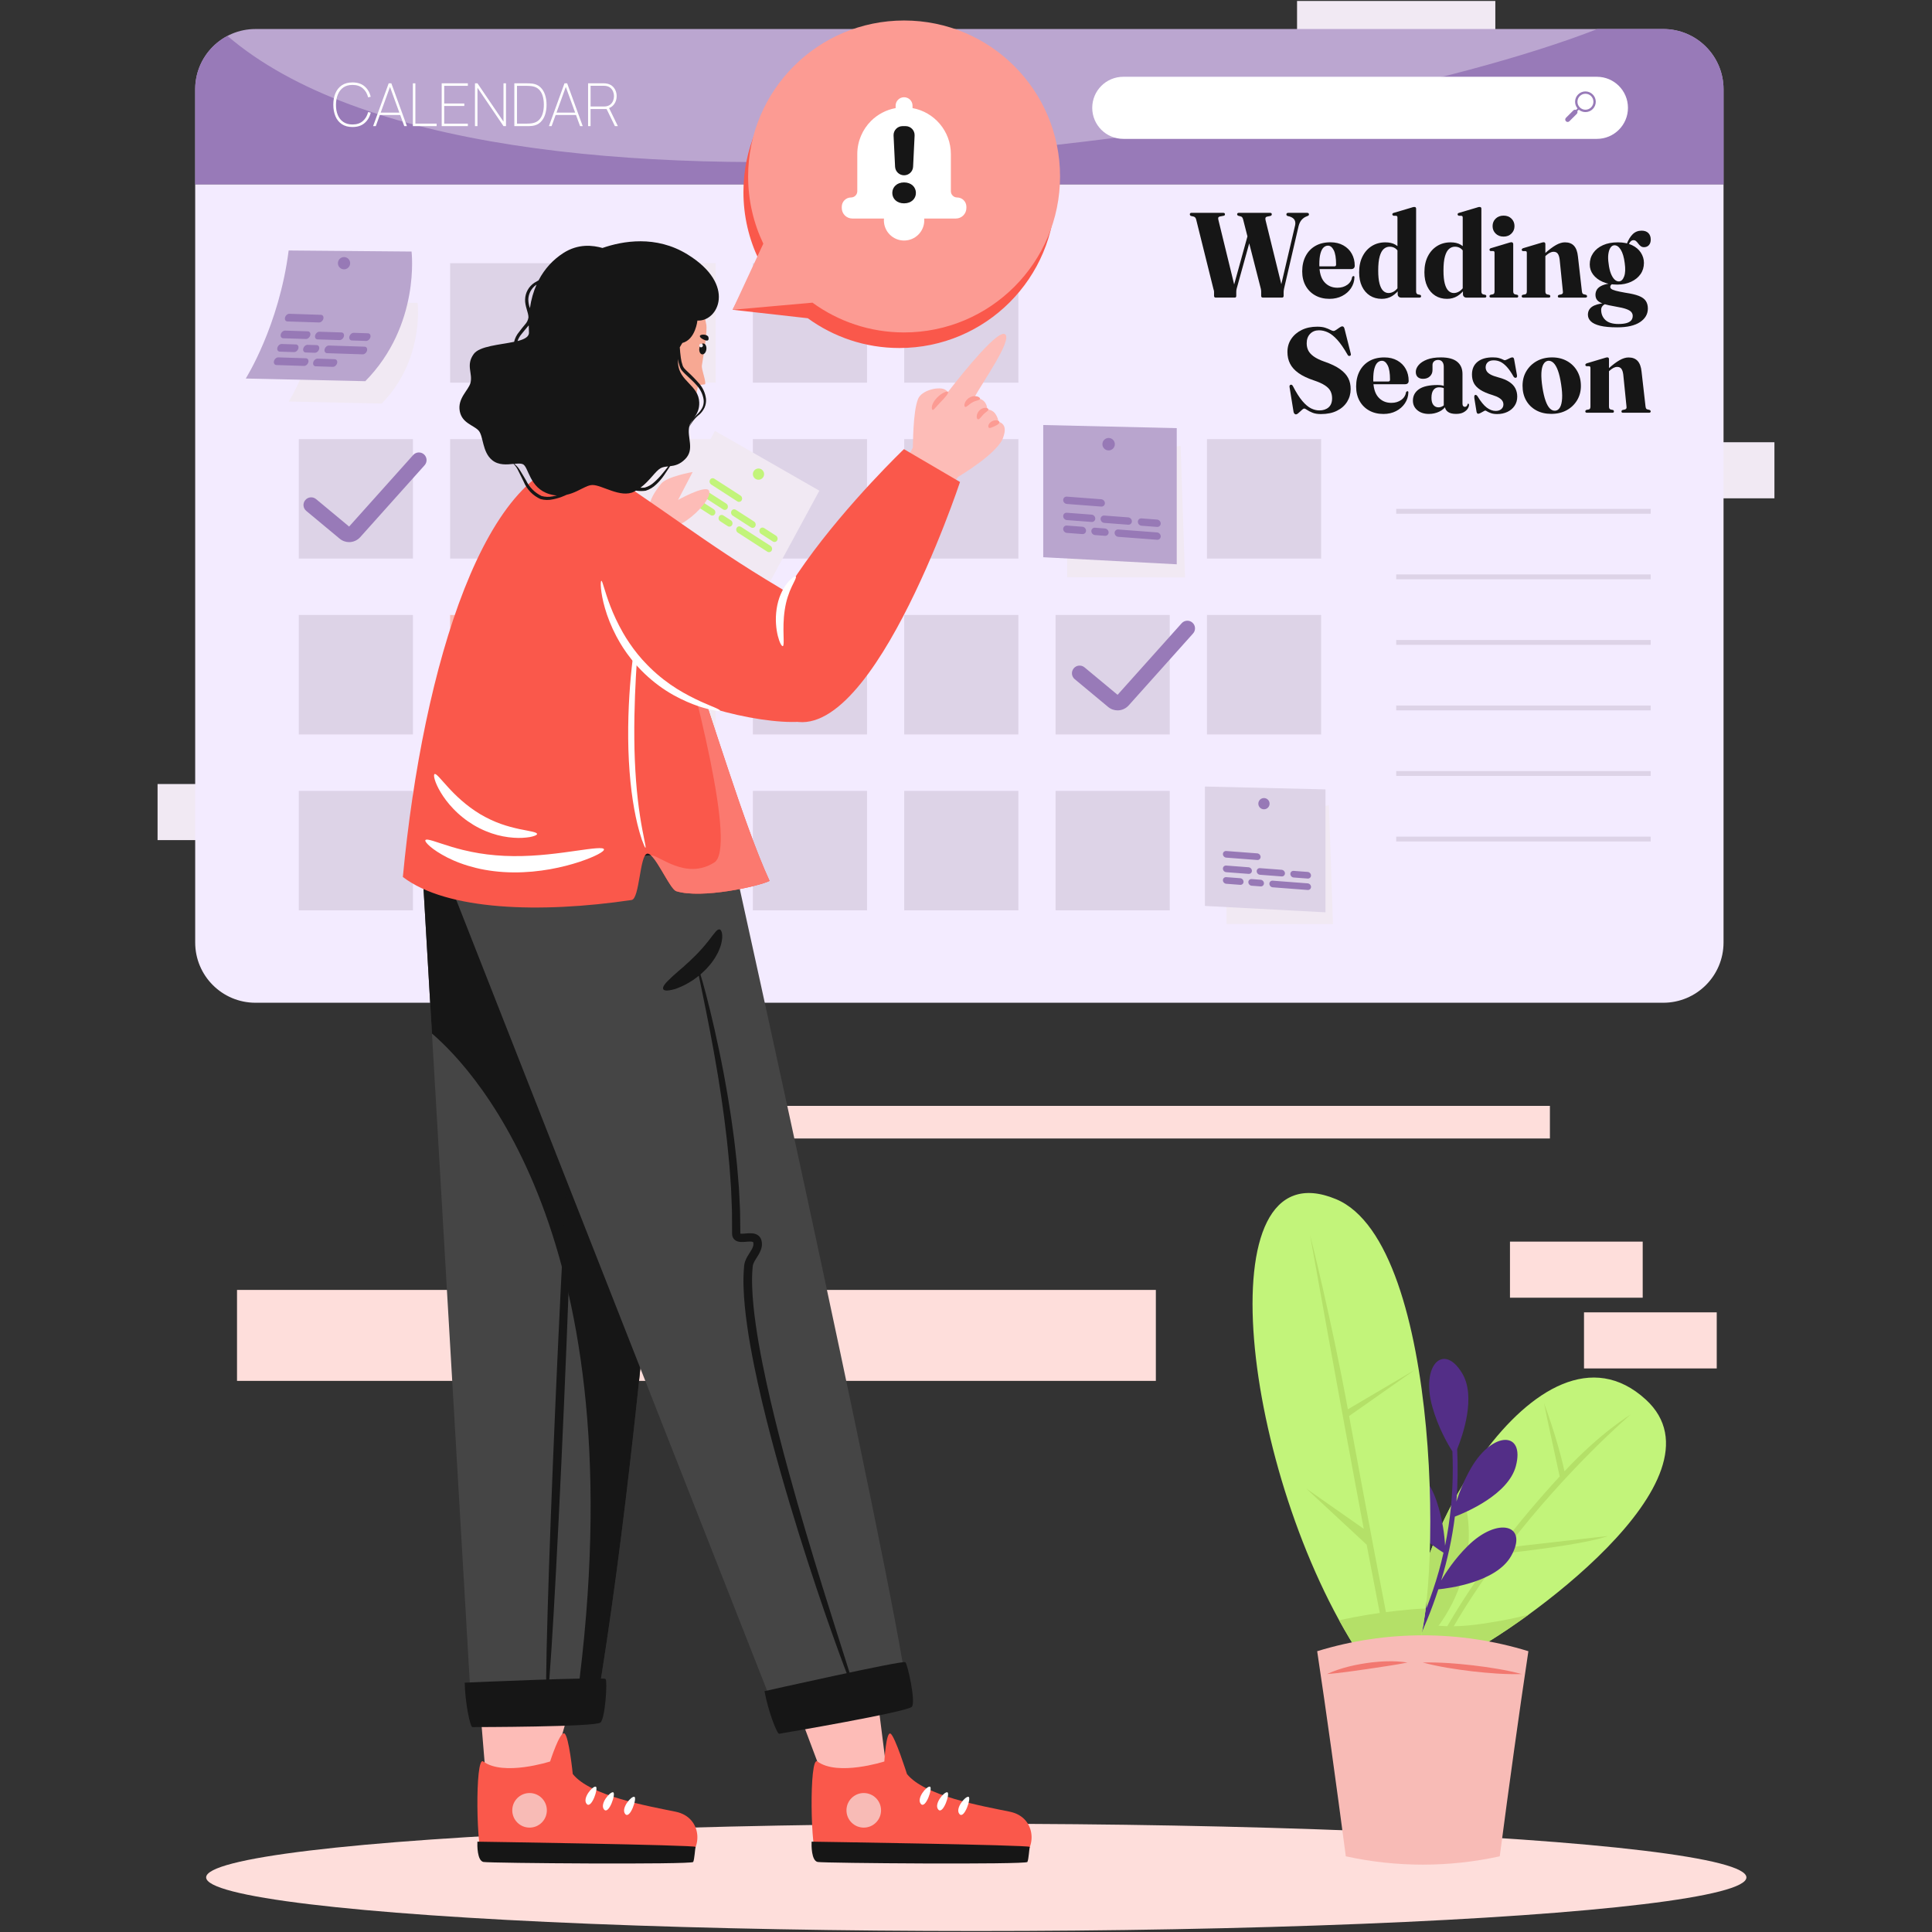 <?xml version="1.0" encoding="utf-8"?>
<!-- Generator: Adobe Illustrator 24.0.0, SVG Export Plug-In . SVG Version: 6.00 Build 0)  -->
<svg version="1.1" id="Layer_1" xmlns="http://www.w3.org/2000/svg" xmlns:xlink="http://www.w3.org/1999/xlink" x="0px" y="0px"
	 viewBox="0 0 1000 1000" style="enable-background:new 0 0 1000 1000;" xml:space="preserve">
<rect x="0" y="0" width="1000" height="1000" fill="#333333" stroke="none"/>
<style type="text/css">
	.st0{fill:#F1E9F3;}
	.st1{fill:#FC9B93;}
	.st2{fill:#987AB8;}
	.st3{fill:#C2F47A;}
	.st4{fill:#161616;}
	.st5{fill:#FA584B;}
	.st6{fill:#542D86;}
	.st7{fill:#B9A5CE;}
	.st8{fill:#F6F0EC;}
	.st9{fill:#231F20;}
	.st10{fill:#F3EBFF;}
	.st11{fill:#D7CFE2;}
	.st12{fill:#DDD3E7;}
	.st13{fill:#DAAF70;}
	.st14{fill:#BBA6D0;}
	.st15{fill:#FDDFB2;}
	.st16{fill:#FFFFFF;}
	.st17{fill:#B4E068;}
	.st18{fill:#454545;}
	.st19{fill:#A2A2A2;}
	.st20{fill:#FCA993;}
	.st21{fill:#020929;}
	.st22{fill:#FDBCB7;}
	.st23{opacity:0.5;}
	.st24{fill:#FB796F;}
	.st25{fill:#DA6E53;}
	.st26{fill:#FFF7EB;}
	.st27{fill:#F5F7FB;}
	.st28{fill:#C39CFF;}
	.st29{fill:#FEDEDB;}
	.st30{fill:#F8BBB6;}
	.st31{fill:#9779B6;}
	.st32{fill:#532E87;}
	.st33{fill:#F27870;}
	.st34{fill:#F7A893;}
	.st35{fill:#F4F6FB;}
	.st36{fill-rule:evenodd;clip-rule:evenodd;fill:#F5EDF5;}
	.st37{fill:#F5EDF5;}
	.st38{fill:#BAA7CF;}
	.st39{fill:#F59691;}
	.st40{fill:#774E9E;}
	.st41{fill:#764DA1;}
	.st42{fill:#444445;}
	.st43{fill:#F59A92;}
	.st44{fill:#0D1228;}
	.st45{fill:#EFF7FF;}
	.st46{fill-rule:evenodd;clip-rule:evenodd;fill:#161616;}
	.st47{fill-rule:evenodd;clip-rule:evenodd;fill:#FA584B;}
	.st48{fill-rule:evenodd;clip-rule:evenodd;fill:#B39CCA;}
</style>
<g id="Background_00000134230070660830846730000010333845575690250172_">
	<g>
		<g>
			<g>
				<rect x="349.61" y="572.4" class="st29" width="452.62" height="16.88"/>
			</g>
			<g>
				<rect x="122.68" y="667.66" class="st29" width="475.59" height="47.08"/>
			</g>
			<g>
				<rect x="781.56" y="642.66" class="st29" width="68.7" height="29.03"/>
			</g>
			<g>
				<rect x="819.88" y="679.27" class="st29" width="68.7" height="29.03"/>
			</g>
			<rect x="671.35" y="0.5" class="st0" width="102.63" height="29.03"/>
			<rect x="815.81" y="228.9" class="st0" width="102.63" height="29.03"/>
			<rect x="81.56" y="405.81" class="st0" width="102.63" height="29.03"/>
		</g>
		<g>
			<ellipse class="st29" cx="505.32" cy="971.74" rx="398.62" ry="27.76"/>
		</g>
	</g>
</g>
<g>
	<path class="st10" d="M892.1,95.38v392.44c0,17.24-13.97,31.2-31.2,31.2H132.23c-17.24,0-31.2-13.97-31.2-31.2V95.38H892.1z"/>
</g>
<g>
	<path class="st14" d="M892.1,46.22v49.16H101.02V46.22c0-17.24,13.97-31.2,31.2-31.2H860.9C878.14,15.02,892.1,28.98,892.1,46.22z"
		/>
</g>
<g>
	<path class="st2" d="M892.11,46.22v49.15H101.03V46.22c0-12,6.76-22.41,16.7-27.62c135.93,116.26,563.92,52.99,709.07-3.57h34.09
		C878.15,15.03,892.11,28.98,892.11,46.22z"/>
</g>
<g>
	<rect x="232.99" y="136.24" class="st12" width="59.09" height="61.83"/>
</g>
<rect x="311.34" y="136.24" class="st0" width="59.09" height="61.83"/>
<g>
	<rect x="389.68" y="136.24" class="st12" width="59.09" height="61.83"/>
</g>
<g>
	<rect x="468.03" y="136.24" class="st12" width="59.09" height="61.83"/>
</g>
<g>
	<rect x="154.65" y="227.28" class="st12" width="59.09" height="61.83"/>
</g>
<g>
	<rect x="232.99" y="227.28" class="st12" width="59.09" height="61.83"/>
</g>
<rect x="311.34" y="227.28" class="st0" width="59.09" height="61.83"/>
<g>
	<rect x="389.68" y="227.28" class="st12" width="59.09" height="61.83"/>
</g>
<g>
	<rect x="468.03" y="227.28" class="st12" width="59.09" height="61.83"/>
</g>
<g>
	<rect x="624.72" y="227.28" class="st12" width="59.09" height="61.83"/>
</g>
<g>
	<rect x="154.65" y="318.32" class="st12" width="59.09" height="61.83"/>
</g>
<rect x="232.99" y="318.32" class="st30" width="59.09" height="61.83"/>
<rect x="311.34" y="318.32" class="st0" width="59.09" height="61.83"/>
<g>
	<rect x="389.68" y="318.32" class="st12" width="59.09" height="61.83"/>
</g>
<g>
	<rect x="468.03" y="318.32" class="st12" width="59.09" height="61.83"/>
</g>
<g>
	<rect x="546.37" y="318.32" class="st12" width="59.09" height="61.83"/>
</g>
<g>
	<rect x="624.72" y="318.32" class="st12" width="59.09" height="61.83"/>
</g>
<g>
	<rect x="154.65" y="409.36" class="st12" width="59.09" height="61.83"/>
</g>
<rect x="232.99" y="409.36" class="st30" width="59.09" height="61.83"/>
<rect x="311.34" y="409.36" class="st0" width="59.09" height="61.83"/>
<g>
	<rect x="389.68" y="409.36" class="st12" width="59.09" height="61.83"/>
</g>
<g>
	<rect x="468.03" y="409.36" class="st12" width="59.09" height="61.83"/>
</g>
<g>
	<rect x="546.37" y="409.36" class="st12" width="59.09" height="61.83"/>
</g>
<g>
	<g>
		<g>
			<rect x="722.67" y="263.4" class="st12" width="131.73" height="2.51"/>
		</g>
		<g>
			<rect x="722.67" y="297.33" class="st12" width="131.73" height="2.51"/>
		</g>
		<g>
			<rect x="722.67" y="331.25" class="st12" width="131.73" height="2.51"/>
		</g>
		<g>
			<rect x="722.67" y="365.18" class="st12" width="131.73" height="2.51"/>
		</g>
		<g>
			<rect x="722.67" y="399.1" class="st12" width="131.73" height="2.51"/>
		</g>
		<g>
			<rect x="722.67" y="433.03" class="st12" width="131.73" height="2.51"/>
		</g>
	</g>
</g>
<g>
	<path class="st16" d="M826.56,39.74H581.41c-8.87,0-16.07,7.19-16.07,16.07c0,8.87,7.19,16.07,16.07,16.07h245.15
		c8.87,0,16.07-7.19,16.07-16.07C842.63,46.94,835.43,39.74,826.56,39.74z"/>
	<g>
		<path class="st2" d="M824.4,56.45c2.09-2.09,2.09-5.48,0-7.56c-2.09-2.09-5.48-2.09-7.57,0c-1.98,1.98-2.08,5.11-0.31,7.22
			l-0.77,0.77c-0.46-0.2-1.01-0.11-1.39,0.27l-3.83,3.83c-0.49,0.49-0.49,1.29,0,1.78c0.49,0.49,1.29,0.49,1.78,0l3.83-3.83
			c0.37-0.37,0.46-0.93,0.27-1.39l0.77-0.77C819.29,58.53,822.43,58.43,824.4,56.45z M817.7,49.74c1.62-1.62,4.23-1.62,5.85,0
			c1.61,1.61,1.61,4.23,0,5.84c-1.61,1.61-4.23,1.62-5.84,0C816.08,53.97,816.09,51.36,817.7,49.74z"/>
	</g>
</g>
<g id="Notes_Blue_00000046334286422680201470000014997138759207312035_">
	<polygon class="st0" points="552.36,240.45 611.07,230.73 613.37,298.86 552.36,298.78 	"/>
	<polygon class="st7" points="539.98,219.99 609.08,221.61 609.08,292.08 539.98,288.42 	"/>
	<circle class="st31" cx="573.82" cy="229.91" r="3.22"/>
	<g>
		<g>
			<path class="st31" d="M552.2,260.85l17.79,1.35c1.05,0.08,1.9-0.71,1.9-1.75s-0.85-1.96-1.9-2.04l-17.79-1.35
				c-1.05-0.08-1.9,0.71-1.9,1.76S551.16,260.77,552.2,260.85z"/>
			<path class="st31" d="M552.2,269.19l12.81,0.97c1.05,0.08,1.9-0.71,1.9-1.75s-0.85-1.96-1.9-2.04l-12.81-0.97
				c-1.05-0.08-1.9,0.71-1.9,1.75C550.31,268.19,551.16,269.11,552.2,269.19z"/>
			<path class="st31" d="M590.85,272.12l8.03,0.61c1.05,0.08,1.9-0.71,1.9-1.76s-0.85-1.96-1.9-2.04l-8.03-0.61
				c-1.05-0.08-1.9,0.71-1.9,1.76C588.95,271.13,589.8,272.04,590.85,272.12z"/>
			<path class="st31" d="M569.66,268.61c0,1.05,0.85,1.96,1.9,2.04l12.4,0.94c1.05,0.08,1.9-0.71,1.9-1.76s-0.85-1.96-1.9-2.04
				l-12.4-0.94C570.51,266.78,569.66,267.57,569.66,268.61z"/>
			<path class="st31" d="M552.2,275.83l8.03,0.61c1.05,0.08,1.9-0.71,1.9-1.76s-0.85-1.96-1.9-2.04l-8.03-0.61
				c-1.05-0.08-1.9,0.71-1.9,1.76S551.16,275.75,552.2,275.83z"/>
			<path class="st31" d="M598.89,275.58l-20.07-1.52c-1.05-0.08-1.9,0.71-1.9,1.76c0,1.05,0.85,1.96,1.9,2.04l20.07,1.52
				c1.05,0.08,1.9-0.71,1.9-1.76S599.93,275.66,598.89,275.58z"/>
			<path class="st31" d="M573.82,275.58c0-1.05-0.85-1.96-1.9-2.04l-5.14-0.39c-1.05-0.08-1.9,0.71-1.9,1.76
				c0,1.05,0.85,1.96,1.9,2.04l5.14,0.39C572.97,277.41,573.82,276.62,573.82,275.58z"/>
		</g>
	</g>
</g>
<g id="Notes_Blue_00000083779642204380344210000009750314675473033111_">
	<polygon class="st0" points="634.84,425.58 687.85,416.81 689.93,478.33 634.84,478.26 	"/>
	<g>
		<polygon class="st12" points="623.66,407.11 686.06,408.58 686.06,472.21 623.66,468.91 		"/>
	</g>
	<circle class="st31" cx="654.22" cy="415.98" r="2.91"/>
	<g>
		<g>
			<path class="st31" d="M634.7,443.91l16.06,1.22c0.95,0.07,1.72-0.64,1.72-1.58c0-0.95-0.77-1.77-1.72-1.85l-16.06-1.22
				c-0.95-0.07-1.72,0.64-1.72,1.59C632.98,443.01,633.75,443.84,634.7,443.91z"/>
			<path class="st31" d="M634.7,451.44l11.57,0.88c0.95,0.07,1.72-0.64,1.72-1.58c0-0.95-0.77-1.77-1.72-1.85l-11.57-0.88
				c-0.95-0.07-1.72,0.64-1.72,1.58C632.98,450.55,633.75,451.37,634.7,451.44z"/>
			<path class="st31" d="M669.6,454.19l7.25,0.55c0.95,0.07,1.72-0.64,1.72-1.58s-0.77-1.77-1.72-1.85l-7.25-0.55
				c-0.95-0.07-1.72,0.64-1.72,1.58C667.89,453.29,668.65,454.12,669.6,454.19z"/>
			<path class="st31" d="M650.46,450.93c0,0.95,0.77,1.77,1.72,1.85l11.19,0.85c0.95,0.07,1.72-0.64,1.72-1.58s-0.77-1.77-1.72-1.85
				l-11.19-0.85C651.23,449.27,650.46,449.98,650.46,450.93z"/>
			<path class="st31" d="M634.7,457.44l7.25,0.55c0.95,0.07,1.71-0.64,1.71-1.58c0-0.95-0.77-1.77-1.71-1.85l-7.25-0.55
				c-0.95-0.07-1.72,0.64-1.72,1.58S633.75,457.37,634.7,457.44z"/>
			<path class="st31" d="M676.86,457.22l-18.12-1.38c-0.95-0.07-1.71,0.64-1.71,1.58s0.77,1.77,1.71,1.85l18.12,1.38
				c0.95,0.07,1.72-0.64,1.72-1.58C678.57,458.11,677.8,457.29,676.86,457.22z"/>
			<path class="st31" d="M654.22,457.21c0-0.95-0.77-1.77-1.72-1.85l-4.64-0.35c-0.95-0.07-1.72,0.64-1.72,1.59s0.77,1.77,1.72,1.85
				l4.64,0.35C653.45,458.87,654.22,458.16,654.22,457.21z"/>
		</g>
	</g>
</g>
<g id="Notes_Yellow">
	<path class="st0" d="M166.72,156.31l49.43,0.43c0,0,3.64,29.58-18.6,52.15l-48.09-1.07C149.47,207.82,162.85,186.7,166.72,156.31z"
		/>
	<path class="st7" d="M149.41,129.65l63.61,0.55c0,0,4.68,38.06-23.94,67.1l-61.88-1.38C127.2,195.93,144.43,168.75,149.41,129.65z"
		/>
	<circle class="st31" cx="178.07" cy="136.23" r="3.17"/>
	<g>
		<g>
			<path class="st31" d="M148.77,166.38l16.35,0.53c0.96,0.03,1.97-0.83,2.25-1.92c0.28-1.09-0.28-2.01-1.24-2.04l-16.35-0.53
				c-0.96-0.03-1.97,0.83-2.25,1.92C147.24,165.44,147.8,166.35,148.77,166.38z"/>
			<path class="st31" d="M146.57,175.08l11.77,0.38c0.96,0.03,1.97-0.83,2.25-1.92c0.28-1.09-0.28-2.01-1.24-2.04l-11.77-0.38
				c-0.96-0.03-1.97,0.83-2.25,1.92C145.04,174.14,145.6,175.05,146.57,175.08z"/>
			<path class="st31" d="M182.09,176.23l7.38,0.24c0.96,0.03,1.97-0.83,2.25-1.92c0.28-1.09-0.28-2.01-1.24-2.04l-7.38-0.24
				c-0.96-0.03-1.97,0.83-2.25,1.92C180.57,175.29,181.13,176.2,182.09,176.23z"/>
			<path class="st31" d="M163.11,173.62c-0.28,1.09,0.28,2.01,1.24,2.04l11.4,0.37c0.96,0.03,1.97-0.83,2.25-1.92
				c0.28-1.09-0.28-2.01-1.24-2.04l-11.4-0.37C164.39,171.67,163.39,172.53,163.11,173.62z"/>
			<path class="st31" d="M144.81,182.01l7.38,0.24c0.96,0.03,1.97-0.83,2.25-1.92c0.28-1.09-0.28-2.01-1.24-2.04l-7.38-0.24
				c-0.96-0.03-1.97,0.83-2.25,1.92C143.29,181.07,143.85,181.98,144.81,182.01z"/>
			<path class="st31" d="M188.73,179.44l-18.45-0.6c-0.96-0.03-1.97,0.83-2.25,1.92c-0.28,1.09,0.28,2.01,1.24,2.04l18.45,0.6
				c0.96,0.03,1.97-0.83,2.25-1.92C190.25,180.38,189.69,179.47,188.73,179.44z"/>
			<path class="st31" d="M165.18,180.67c0.28-1.09-0.28-2.01-1.24-2.04l-4.72-0.15c-0.96-0.03-1.97,0.83-2.25,1.92
				c-0.28,1.09,0.28,2.01,1.24,2.04l4.72,0.15C163.9,182.63,164.9,181.77,165.18,180.67z"/>
			<path class="st31" d="M158.36,185.44l-14.3-0.46c-0.96-0.03-1.97,0.83-2.25,1.92c-0.28,1.09,0.28,2.01,1.24,2.04l14.3,0.46
				c0.96,0.03,1.97-0.83,2.25-1.92C159.88,186.38,159.32,185.47,158.36,185.44z"/>
			<path class="st31" d="M173.25,185.92l-8.87-0.29c-0.96-0.03-1.97,0.83-2.25,1.92c-0.28,1.09,0.28,2.01,1.24,2.04l8.87,0.29
				c0.96,0.03,1.97-0.83,2.25-1.92C174.77,186.87,174.21,185.96,173.25,185.92z"/>
		</g>
	</g>
</g>
<g id="Check">
	<g>
		<g>
			<g>
				<path class="st2" d="M578.46,367.69c-1.73,0-3.47-0.59-4.91-1.79l-17.28-14.37c-1.69-1.4-1.92-3.9-0.51-5.59
					c1.4-1.69,3.9-1.92,5.59-0.51l17.1,14.21l33.17-37.04c1.46-1.63,3.97-1.77,5.6-0.31c1.63,1.46,1.77,3.97,0.31,5.6l-33.33,37.23
					C582.66,366.82,580.57,367.69,578.46,367.69z"/>
			</g>
		</g>
		<g>
			<g>
				<path class="st2" d="M180.71,280.6c-1.73,0-3.47-0.59-4.91-1.79l-17.28-14.37c-1.69-1.4-1.92-3.9-0.51-5.59
					c1.4-1.69,3.9-1.92,5.59-0.51l17.1,14.21l33.17-37.04c1.46-1.63,3.97-1.77,5.6-0.31c1.63,1.46,1.77,3.97,0.31,5.6l-33.33,37.23
					C184.91,279.73,182.82,280.6,180.71,280.6z"/>
			</g>
		</g>
	</g>
</g>
<g id="Notification_Icon">
	<g>
		<path class="st5" d="M465.53,18.67c-44.58,0-80.73,36.14-80.73,80.73c0,12.46,2.83,24.25,7.86,34.79l-13.46,26.15l38.91,4.38
			c13.31,9.68,29.69,15.41,47.41,15.41c44.58,0,80.73-36.14,80.73-80.73C546.26,54.81,510.12,18.67,465.53,18.67z"/>
	</g>
	<g>
		<path class="st1" d="M467.96,10.61c-44.58,0-80.73,36.14-80.73,80.73c0,12.46,2.83,24.25,7.86,34.79l-15.89,34.21l41.34-3.68
			c13.31,9.68,29.69,15.41,47.41,15.41c44.58,0,80.73-36.14,80.73-80.73C548.68,46.75,512.54,10.61,467.96,10.61z"/>
	</g>
	<g>
		<path class="st16" d="M440.5,102.21c1.78,0,3.23-1.45,3.23-3.23V79.77c0-6.69,2.72-12.75,7.09-17.15
			c3.41-3.39,7.83-5.77,12.75-6.67v-1.24c0-1.21,0.49-2.31,1.28-3.1c0.79-0.79,1.89-1.28,3.1-1.28c2.42,0,4.38,1.96,4.38,4.38v1.24
			c11.28,2.06,19.84,11.93,19.84,23.82v19.21c0,1.78,1.45,3.23,3.23,3.23c2.65,0,4.8,2.15,4.8,4.8v0.65c0,3.01-2.44,5.45-5.45,5.45
			h-16.4c0.03,0.31,0.05,0.62,0.05,0.94c0,5.77-4.68,10.45-10.45,10.45c-5.77,0-10.45-4.68-10.45-10.45c0-0.32,0.02-0.63,0.05-0.94
			h-16.4c-3.01,0-5.45-2.44-5.45-5.45v-0.65C435.71,104.36,437.85,102.21,440.5,102.21z"/>
		<g>
			<g>
				<path class="st4" d="M467.96,90.73c-2.5,0-4.55-1.96-4.67-4.45l-0.78-16.1c-0.13-2.67,2-4.9,4.67-4.9h1.55
					c2.67,0,4.8,2.23,4.67,4.9l-0.78,16.1C472.51,88.77,470.45,90.73,467.96,90.73z"/>
			</g>
			<g>
				<path class="st4" d="M467.93,94.42c3.74,0,6.14,2.4,6.14,5.44c0,3.04-2.4,5.39-6.14,5.39c-3.68,0-6.08-2.35-6.08-5.39
					C461.85,96.82,464.25,94.42,467.93,94.42z"/>
			</g>
		</g>
	</g>
</g>
<g id="Plant">
	<g>
		<path class="st3" d="M851.87,724.42c-55.2-50.58-128.14,80.44-121.17,132.19h27.57C785.07,843.69,896.57,765.38,851.87,724.42z"/>
		<path class="st17" d="M755.12,772c-16.93,29.65-27.24,63.63-24.41,84.6C769.25,822.99,761.22,777.53,755.12,772z"/>
		<path class="st17" d="M780.02,800.98c31.48-41.05,63.53-68.41,63.97-68.77c0,0-15.34,9.06-34.21,29.34
			c-3.67-16.96-10.61-35.33-10.61-35.33c0.05,0.96,8.12,38,8.12,38c-19.54,21.16-43.62,50.68-62.03,84.37l2.52,1.38
			c8.99-16.44,19.33-31.87,29.84-45.82c6.77-0.73,42.99-4.76,54.66-9.13C832.27,795.02,790.71,799.78,780.02,800.98z"/>
		<path class="st17" d="M775.51,839.13c-10.05,1.76-20.42,3.27-30.64,2.36c-4.81-0.43-9.45-1.53-13.86-3.27
			c-0.89,6.79-1.04,13.02-0.31,18.39h27.57c6.82-3.29,19.12-10.82,32.94-20.88C786.03,837.07,780.79,838.2,775.51,839.13z"/>
		<path class="st32" d="M733.8,806.75c3.9,11.54,4.42,22.07,4.47,25.79c2.43-6.31,4.6-12.71,6.45-19.22
			c0.91-3.19,1.7-6.41,2.43-9.64c-4.58-2.87-25.11-16.57-26.03-32.1c-1.11-18.8,15.38-15.55,22.47,5.42
			c3.18,9.4,4.11,18.11,4.37,23.04c2.73-13.25,4.04-26.76,3.99-40.33c-0.01-2.83-0.08-5.65-0.19-8.48
			c-2.29-3.56-7.36-12.19-10.44-23.25c-5.94-21.33,5.86-33.29,15.52-17.13c7.19,12.02,0.4,31.78-2.61,39.21
			c0.4,9.04,0.33,18.1-0.39,27.12c1.51-4.77,3.93-11.06,7.66-17.48c11.14-19.14,27.94-19.02,23.1-0.83
			c-3.91,14.71-25.88,23.96-31.57,26.13c-1.38,11.22-3.8,22.26-7.09,33.05c2.56-4.39,7.09-11.23,13.62-17.72
			c15.69-15.63,31.9-11.19,22.54,5.15c-7.75,13.53-32.32,16.64-37.63,17.16c-1.73,5.27-3.63,10.49-5.73,15.63
			c-1.76,4.31-3.64,8.58-5.6,12.8l-2.92,0.24c2.72-5.79,5.26-11.66,7.58-17.62c-3.42-2.1-25.53-16.25-26.49-32.38
			C710.22,782.53,726.71,785.77,733.8,806.75z"/>
		<path class="st3" d="M691.52,620.68C622.5,592,643.28,764.25,703.9,856.61h28.26C746.28,833.55,747.4,643.91,691.52,620.68z"/>
		<g>
			<g>
				<g>
					<path class="st17" d="M697.66,729.46c-8.8-48.07-19.6-90.32-19.6-90.32c0.22,1.22,15.08,84.61,27.81,152.17l-29.83-20.9
						l31.34,29.12c4.44,23.52,8.47,44.24,11.27,57.41l3.15-0.67c-5.27-24.84-14.93-76.55-23.5-123.34l34.21-24.02L697.66,729.46z"/>
				</g>
			</g>
		</g>
		<path class="st17" d="M723.16,833.74c-10.09,1.05-20.11,2.73-30.03,4.9c3.43,6.25,7.02,12.26,10.76,17.96h28.26
			c2.36-3.86,4.36-12.4,5.78-24.02C732.96,832.69,727.96,833.24,723.16,833.74z"/>
	</g>
	<path class="st30" d="M776.27,960.82c-26.25,5.76-53.43,5.76-79.68,0c-4.98-37.78-9.92-73.58-14.82-106.16
		c35.62-10.96,73.7-10.96,109.32,0C786.19,887.24,781.24,923.04,776.27,960.82z"/>
	<g>
		<g>
			<path class="st33" d="M736.43,860.52c8.66-0.23,17.25,0.48,25.83,1.44c8.57,1.03,17.09,2.31,25.47,4.54
				c-8.66,0.24-17.25-0.47-25.83-1.44C753.32,864.02,744.8,862.74,736.43,860.52L736.43,860.52z"/>
		</g>
	</g>
	<g>
		<g>
			<path class="st33" d="M686.79,866.5c7.3-3.33,15.18-5.04,23.1-6.04c2.54-0.28,5.42-0.53,7.96-0.57c3.55-0.1,7.12,0.08,10.65,0.63
				c-6.03,1.27-14.65,2.42-20.79,3.38C700.74,864.89,693.85,865.93,686.79,866.5L686.79,866.5z"/>
		</g>
	</g>
</g>
<g id="_x30_4_Legs_00000031172548883613945350000018097163009651632262_">
	<g id="Leg_Left_00000102510116989989564460000006219512049495658377_">
		<g id="Foot_00000031900476930663874670000017481743992069748139_">
			<g>
				<polygon class="st22" points="296.37,878.84 282.91,926.28 251.76,923.43 248.09,878.84 				"/>
			</g>
			<g>
				<g>
					<path class="st5" d="M250.11,911.73c-4.38-3.24-3.63,48.59,0,49.98c3.63,1.38,96.24,3.8,104.8,0
						c8.56-3.8,9.08-21.04-5.19-23.97c-14.27-2.92-44.18-8.13-53.26-19.52c0,0-1.96-19.55-4.29-20.97
						c-2.33-1.43-7.43,14.49-7.43,14.49S260.62,919.52,250.11,911.73z"/>
				</g>
				<path class="st4" d="M247.1,953.24c-0.1,1.82-0.13,9.87,3.14,10.51c3.27,0.64,107.87,1.43,108.56,0
					c0.69-1.43,0.91-6.77,1.26-7.79C360.4,954.94,247.1,953.24,247.1,953.24z"/>
				<g>
					<path class="st16" d="M303.68,933.72c-2.5-2.83,3.05-9.4,4.67-8.95C309.97,925.22,306.14,936.51,303.68,933.72z"/>
				</g>
				<g>
					<path class="st16" d="M312.69,936.64c-2.5-2.83,3.05-9.4,4.67-8.95C318.98,928.14,315.16,939.42,312.69,936.64z"/>
				</g>
				<g>
					<path class="st16" d="M323.65,938.97c-2.5-2.83,3.05-9.4,4.67-8.95C329.94,930.47,326.12,941.76,323.65,938.97z"/>
				</g>
				<path class="st30" d="M283.05,937.02c0,4.94-4.01,8.95-8.95,8.95c-4.94,0-8.95-4.01-8.95-8.95c0-4.94,4.01-8.95,8.95-8.95
					C279.05,928.08,283.05,932.08,283.05,937.02z"/>
			</g>
		</g>
		<g id="Leg_00000038413088634879917400000016266287423586124976_">
			<g>
				<path class="st18" d="M218.55,448.58c12.28,0,134.64-11.3,134.64-11.3s-15.12,271.62-44.46,445.85
					c-2.56,15.18-64.41,7.52-64.41,7.52L218.55,448.58z"/>
			</g>
			<path class="st4" d="M353.18,437.28c0,0-15.1,271.62-44.44,445.83c-0.65,3.89-5.24,6.3-11.7,7.68
				c36.19-244.97-51.16-336.79-73.45-355.83l-5.03-86.4C230.83,448.57,353.18,437.28,353.18,437.28z"/>
			<path class="st4" d="M283.05,879.71c-1.23-0.05,0.76-68.63,4.43-153.17c3.68-84.54,7.65-153.03,8.88-152.98
				c1.23,0.05-0.76,68.63-4.43,153.17C288.26,811.28,284.28,879.77,283.05,879.71z"/>
			<path class="st4" d="M240.54,870.95c0.19,10.5,2.83,22.99,3.96,22.99s63.88-0.04,66.33-2.37s3.6-21.18,2.65-22.5
				C312.54,867.74,240.54,870.95,240.54,870.95z"/>
		</g>
	</g>
	<g id="Leg_Right_00000097502228628026473730000005791977477831975809_">
		<g id="Foot_00000063597082987923153480000004349695390584212632_">
			<g>
				<polygon class="st22" points="452.88,868.74 459.97,924.75 427.91,924.75 411.19,880.27 				"/>
			</g>
			<g>
				<g>
					<path class="st5" d="M423.09,911.73c-4.38-3.24-3.63,48.59,0,49.98c3.63,1.38,96.24,3.8,104.8,0
						c8.56-3.8,9.08-21.04-5.19-23.97c-14.27-2.92-44.18-8.13-53.26-19.52c0,0-6.16-19.45-8.48-20.88
						c-2.33-1.43-3.23,14.4-3.23,14.4S433.59,919.52,423.09,911.73z"/>
				</g>
				<path class="st4" d="M420.08,953.24c-0.1,1.82-0.13,9.87,3.14,10.51c3.27,0.64,107.87,1.43,108.56,0
					c0.69-1.43,0.91-6.77,1.26-7.79C533.38,954.94,420.08,953.24,420.08,953.24z"/>
				<g>
					<path class="st16" d="M476.65,933.72c-2.5-2.83,3.05-9.4,4.67-8.95C482.94,925.22,479.12,936.51,476.65,933.72z"/>
				</g>
				<g>
					<path class="st16" d="M485.67,936.64c-2.5-2.83,3.05-9.4,4.67-8.95C491.96,928.14,488.13,939.42,485.67,936.64z"/>
				</g>
				<g>
					<path class="st16" d="M496.63,938.97c-2.5-2.83,3.05-9.4,4.67-8.95C502.92,930.47,499.09,941.76,496.63,938.97z"/>
				</g>
				<path class="st30" d="M456.03,937.02c0,4.94-4.01,8.95-8.95,8.95c-4.94,0-8.95-4.01-8.95-8.95c0-4.94,4.01-8.95,8.95-8.95
					C452.03,928.08,456.03,932.08,456.03,937.02z"/>
			</g>
		</g>
		<g id="Leg_00000170991660514020947750000017464399028991816089_">
			<g>
				<path class="st18" d="M230.18,450.59l174.69,444.42c0,0,58.98-8.04,64.75-13.05c5.76-5.01-91.25-442.37-91.25-442.37
					L230.18,450.59z"/>
			</g>
			<path class="st4" d="M442.78,876.65c-0.14,0.05-0.76-1.2-1.78-3.64c-1.02-2.44-2.45-6.07-4.21-10.77
				c-3.53-9.4-8.44-23.08-14.14-40.11c-5.69-17.03-12.2-37.41-18.69-60.28c-3.24-11.43-6.46-23.49-9.46-36.09
				c-1.49-6.3-2.93-12.74-4.25-19.3c-1.31-6.57-2.54-13.26-3.5-20.09c-0.97-6.83-1.7-13.64-1.9-20.43
				c-0.11-3.39-0.04-6.79,0.28-10.19l0.05-0.64c0.03-0.24,0.08-0.52,0.12-0.78l0.07-0.39l0.1-0.37c0.07-0.25,0.14-0.5,0.22-0.74
				c0.35-0.94,0.77-1.81,1.22-2.58c0.45-0.77,0.91-1.49,1.33-2.15c0.22-0.34,0.41-0.65,0.61-0.98c0.17-0.31,0.37-0.63,0.5-0.92
				c0.62-1.2,0.76-2.21,0.54-3.09c-0.01-0.03-0.02-0.06-0.02-0.1c-0.01-0.02-0.02-0.03-0.03-0.05c0-0.03-0.01-0.03-0.02-0.03
				c-0.01,0,0-0.03-0.01-0.02c0-0.02-0.05-0.04-0.17-0.1c-0.25-0.12-0.85-0.19-1.51-0.18c-0.67,0-1.42,0.07-2.22,0.14
				c-0.8,0.06-1.66,0.13-2.69,0.06c-0.12,0-0.27-0.03-0.4-0.04l-0.2-0.03c-0.07-0.01-0.18-0.03-0.26-0.05
				c-0.37-0.07-0.73-0.19-1.08-0.34c-0.69-0.31-1.29-0.8-1.69-1.44c-0.4-0.63-0.62-1.37-0.65-2.14c-0.03-0.46-0.01-0.56-0.02-0.77
				l0-0.58c-0.01-3.08-0.03-6.14-0.04-9.15c0.02-1.51-0.08-3.01-0.13-4.5c-0.06-1.49-0.12-2.97-0.18-4.45
				c-0.06-1.47-0.12-2.94-0.18-4.39c-0.1-1.45-0.21-2.9-0.31-4.33c-0.1-1.43-0.2-2.86-0.31-4.27c-0.05-0.71-0.1-1.41-0.15-2.11
				c-0.05-0.7-0.1-1.4-0.18-2.1c-0.56-5.57-1.02-10.98-1.7-16.2c-0.16-1.31-0.31-2.6-0.47-3.88c-0.16-1.28-0.29-2.56-0.48-3.81
				c-0.35-2.51-0.7-4.98-1.03-7.4c-0.32-2.42-0.7-4.78-1.06-7.1c-0.36-2.31-0.71-4.58-1.06-6.79c-2.92-17.67-5.81-31.88-7.83-41.7
				c-1.01-4.91-1.82-8.72-2.33-11.31c-0.51-2.59-0.73-3.97-0.58-4.01c0.15-0.04,0.65,1.26,1.45,3.79c0.79,2.53,1.87,6.28,3.14,11.14
				c2.54,9.72,5.91,23.88,9.25,41.55c0.39,2.21,0.8,4.48,1.21,6.8c0.41,2.32,0.84,4.68,1.21,7.11c0.38,2.43,0.77,4.9,1.17,7.42
				c0.21,1.26,0.37,2.54,0.55,3.83c0.18,1.29,0.35,2.59,0.53,3.9c0.77,5.24,1.31,10.69,1.94,16.3c0.08,0.7,0.15,1.41,0.2,2.11
				c0.06,0.71,0.12,1.42,0.18,2.13c0.12,1.43,0.24,2.86,0.36,4.31c0.12,1.45,0.24,2.9,0.36,4.37c0.08,1.47,0.15,2.95,0.23,4.44
				c0.07,1.49,0.15,2.99,0.22,4.5c0.07,1.51,0.18,3.02,0.17,4.55c0.04,3.06,0.07,6.15,0.11,9.27l0.01,0.98
				c0,0.02,0.01,0.03,0.02,0.05c0.01,0.01,0.02,0.02,0.04,0.03l0.03,0.01l0.11,0.01c0.06,0,0.11,0.02,0.18,0.02
				c0.54,0.04,1.25-0.01,2.02-0.07c0.77-0.06,1.59-0.15,2.51-0.16c0.92,0,1.94,0,3.18,0.48c0.61,0.25,1.27,0.64,1.79,1.23
				c0.14,0.14,0.24,0.3,0.35,0.45c0.11,0.16,0.21,0.32,0.29,0.48c0.08,0.16,0.16,0.33,0.23,0.49c0.05,0.16,0.1,0.32,0.15,0.47
				l0.07,0.24l0.04,0.21l0.07,0.41c0.04,0.27,0.1,0.54,0.09,0.83c0,0.28,0.01,0.56,0,0.84c-0.02,0.28-0.06,0.54-0.1,0.82
				c-0.18,1.07-0.54,2.06-0.97,2.89c-0.2,0.44-0.43,0.81-0.65,1.21c-0.22,0.37-0.45,0.75-0.67,1.09c-0.45,0.71-0.86,1.35-1.23,1.99
				c-0.37,0.64-0.65,1.25-0.87,1.84l-0.12,0.44l-0.06,0.22l-0.03,0.21l-0.07,0.44l-0.05,0.59c-0.29,3.14-0.34,6.38-0.23,9.64
				c0.21,6.54,0.92,13.21,1.88,19.93c0.95,6.72,2.15,13.35,3.44,19.85c1.29,6.51,2.69,12.9,4.15,19.17
				c2.92,12.54,6.05,24.56,9.16,35.99c6.25,22.85,12.43,43.28,17.73,60.41c5.31,17.13,9.76,30.94,12.78,40.51
				c1.51,4.78,2.68,8.5,3.42,11.04C442.6,875.24,442.93,876.6,442.78,876.65z"/>
			<path class="st4" d="M395.71,875.34c1.87,10.34,6.48,22.23,7.6,22.05c1.12-0.18,66.66-11.31,68.71-14.01
				c2.04-2.7-2.25-21.88-3.39-23.03S395.71,875.34,395.71,875.34z"/>
			<path class="st4" d="M343.28,512c-0.28-0.55-0.01-1.36,0.69-2.36c0.35-0.5,0.81-1.04,1.37-1.62c0.28-0.29,0.58-0.59,0.91-0.89
				c0.16-0.15,0.33-0.31,0.5-0.46c0.17-0.16,0.34-0.33,0.51-0.51c1.4-1.38,3.18-2.8,5.01-4.48c0.47-0.41,0.95-0.82,1.45-1.23
				c0.47-0.44,0.95-0.89,1.44-1.34c0.49-0.45,1-0.9,1.52-1.34c0.48-0.48,0.98-0.96,1.48-1.44c1.05-0.93,1.94-1.93,2.88-2.85
				c0.48-0.45,0.88-0.94,1.3-1.39c0.41-0.46,0.86-0.89,1.24-1.35c0.75-0.91,1.54-1.74,2.17-2.58c0.7-0.81,1.26-1.6,1.85-2.32
				c1.09-1.45,2-2.66,2.75-3.51c0.75-0.85,1.38-1.32,1.99-1.29c0.62,0.03,1.14,0.79,1.38,2.1c0.23,1.31,0.13,3.16-0.4,5.33
				c-0.3,1.06-0.66,2.25-1.2,3.42c-0.49,1.22-1.17,2.4-1.9,3.66c-0.37,0.63-0.81,1.21-1.24,1.84c-0.44,0.61-0.87,1.26-1.39,1.84
				c-1.01,1.18-2.05,2.42-3.27,3.51c-0.59,0.56-1.19,1.11-1.77,1.65c-0.62,0.49-1.23,0.97-1.84,1.43c-0.61,0.46-1.21,0.91-1.8,1.34
				c-0.61,0.39-1.22,0.77-1.82,1.13c-2.35,1.5-4.65,2.48-6.6,3.24c-0.24,0.09-0.48,0.18-0.72,0.27c-0.24,0.08-0.47,0.14-0.7,0.21
				c-0.46,0.13-0.89,0.24-1.31,0.33c-0.82,0.18-1.55,0.3-2.18,0.34C344.37,512.77,343.56,512.54,343.28,512z"/>
		</g>
	</g>
</g>
<g id="_x30_2_Torso">
	<g>
		<path class="st5" d="M398.33,455.95c-5.5,2.78-35.07,9.42-48.29,5.33c-3.46-1.07-11.2-20.18-15.07-19.42
			c-3.87,0.76-3.89,23.36-8.04,23.98c-47.47,7.01-95.74,5.43-118.41-11.92c10.36-109.35,42.95-216.37,95.05-216.37
			C334.13,237.54,372.09,399.1,398.33,455.95z"/>
	</g>
	<g>
		<g>
			<path class="st16" d="M312.61,439.59c0.33,1.08-4.45,3.77-12.82,6.55c-4.18,1.37-9.27,2.73-15.05,3.77
				c-2.89,0.5-5.95,0.93-9.15,1.23c-3.2,0.28-6.53,0.44-9.96,0.41c-3.42-0.02-6.78-0.25-10-0.64c-3.22-0.4-6.31-0.93-9.21-1.66
				c-2.9-0.72-5.62-1.52-8.1-2.46c-0.31-0.11-0.62-0.23-0.92-0.34c-0.3-0.12-0.6-0.24-0.9-0.36c-0.59-0.24-1.17-0.48-1.74-0.72
				c-1.12-0.51-2.19-0.99-3.19-1.5c-2-1.02-3.76-2.04-5.25-3.01c-0.74-0.5-1.42-0.96-2.04-1.41c-0.61-0.46-1.15-0.9-1.63-1.3
				c-0.48-0.4-0.89-0.78-1.23-1.14c-0.34-0.35-0.62-0.67-0.82-0.95c-0.41-0.56-0.55-0.97-0.4-1.22c0.15-0.25,0.59-0.32,1.27-0.24
				c0.34,0.04,0.75,0.12,1.21,0.24c0.46,0.12,0.98,0.27,1.57,0.44c2.31,0.72,5.55,1.85,9.56,3.06c1,0.3,2.06,0.59,3.15,0.9
				c0.55,0.14,1.11,0.29,1.68,0.43c0.28,0.07,0.57,0.15,0.86,0.23c0.29,0.07,0.59,0.14,0.88,0.2c2.37,0.59,4.92,1.08,7.62,1.54
				c2.69,0.46,5.54,0.79,8.51,1.05c2.96,0.26,6.05,0.41,9.22,0.43c12.69,0.12,24.27-1.61,32.72-2.79
				C306.88,439.1,312.27,438.44,312.61,439.59z"/>
			<path class="st16" d="M277.98,431.66c0.02,0.45-0.87,0.91-2.54,1.34c-0.84,0.24-1.87,0.38-3.08,0.51
				c-1.21,0.17-2.6,0.18-4.14,0.2c-3.07-0.05-6.77-0.43-10.76-1.48c-3.98-1.05-8.24-2.78-12.34-5.22c-2.03-1.25-3.96-2.56-5.68-3.98
				c-0.89-0.69-1.69-1.43-2.5-2.14c-0.4-0.36-0.77-0.74-1.15-1.1c-0.38-0.37-0.75-0.73-1.1-1.1c-1.43-1.47-2.66-2.97-3.77-4.4
				c-1.08-1.45-2.04-2.84-2.82-4.16c-3.16-5.28-3.96-9.12-3.14-9.48c0.83-0.38,3.02,2.5,6.87,6.71c3.82,4.21,9.43,9.67,16.67,14.02
				c3.63,2.15,7.28,3.84,10.74,5.07c3.46,1.24,6.7,2.03,9.47,2.65C274.27,430.24,277.93,430.69,277.98,431.66z"/>
			<path class="st16" d="M334.09,438.79c-0.21,0.07-0.86-1.41-1.86-4.15c-0.22-0.7-0.46-1.47-0.73-2.31
				c-0.25-0.85-0.56-1.77-0.81-2.77c-0.26-1-0.54-2.08-0.83-3.21c-0.28-1.14-0.53-2.36-0.81-3.63c-1.07-5.1-2.05-11.24-2.73-18.1
				c-0.68-6.86-1.11-14.42-1.17-22.36c-0.14-15.88,1.01-30.22,2.26-40.53c1.25-10.31,2.62-16.61,3.05-16.55
				c0.43,0.07-0.14,6.44-0.82,16.75c-0.67,10.31-1.46,24.56-1.32,40.29c0.06,7.86,0.39,15.35,0.91,22.13
				c0.52,6.79,1.25,12.87,2.03,17.96c0.21,1.27,0.38,2.48,0.58,3.62c0.21,1.14,0.4,2.22,0.58,3.22c0.16,1.01,0.39,1.94,0.55,2.8
				c0.17,0.86,0.32,1.65,0.46,2.36C334.05,437.13,334.3,438.73,334.09,438.79z"/>
		</g>
	</g>
	<g>
		<path class="st24" d="M398.33,455.95c-5.5,2.78-35.07,9.42-48.29,5.33c-2.94-0.91-8.98-14.85-13.09-18.55
			c4.01-0.3,17.87,13.06,32.76,3.7c11.5-7.23-9.01-87.22-24.48-141.38C364.37,356.3,383.28,423.34,398.33,455.95z"/>
	</g>
</g>
<g id="_x30_3_Arm">
	<g id="Arm_Left_00000062894068954557175330000017081993743615277229_">
		<g id="Notes_00000018211550958194290060000000724203146997210029_">
			<polygon class="st0" points="370.05,223.01 424.1,253.98 393.83,309.82 340.65,277.24 			"/>
			<path class="st3" d="M395.15,246.79c-0.76,1.41-2.53,1.93-3.94,1.17c-1.41-0.76-1.93-2.53-1.17-3.94s2.53-1.93,3.94-1.17
				C395.39,243.62,395.91,245.38,395.15,246.79z"/>
			<g>
				<g>
					<g>
						<path class="st3" d="M368.13,250.8l13.51,8.71c0.8,0.51,1.81,0.26,2.26-0.57c0.45-0.83,0.17-1.92-0.63-2.44l-13.51-8.71
							c-0.8-0.51-1.81-0.26-2.26,0.57C367.05,249.19,367.33,250.28,368.13,250.8z"/>
					</g>
					<g>
						<path class="st3" d="M364.55,257.41l9.73,6.27c0.8,0.51,1.81,0.26,2.26-0.57c0.45-0.83,0.17-1.92-0.63-2.44l-9.73-6.27
							c-0.8-0.51-1.81-0.26-2.26,0.57C363.47,255.8,363.75,256.89,364.55,257.41z"/>
					</g>
					<g>
						<path class="st3" d="M393.91,276.34l6.1,3.93c0.8,0.51,1.81,0.26,2.26-0.57c0.45-0.83,0.17-1.92-0.63-2.44l-6.1-3.93
							c-0.8-0.51-1.81-0.26-2.26,0.57C392.83,274.73,393.11,275.82,393.91,276.34z"/>
					</g>
					<g>
						<path class="st3" d="M378.62,264.45c-0.45,0.83-0.17,1.92,0.63,2.44l9.42,6.07c0.8,0.51,1.81,0.26,2.26-0.57
							c0.45-0.83,0.17-1.92-0.63-2.44l-9.42-6.07C380.08,263.36,379.07,263.62,378.62,264.45z"/>
					</g>
					<g>
						<path class="st3" d="M361.69,262.67l6.1,3.93c0.8,0.51,1.81,0.26,2.26-0.57c0.45-0.83,0.17-1.92-0.63-2.44l-6.1-3.93
							c-0.8-0.51-1.81-0.26-2.26,0.57C360.61,261.07,360.89,262.16,361.69,262.67z"/>
					</g>
					<g>
						<path class="st3" d="M398.79,282.53l-15.25-9.83c-0.8-0.51-1.81-0.26-2.26,0.57c-0.45,0.83-0.17,1.92,0.63,2.44l15.25,9.83
							c0.8,0.51,1.81,0.26,2.26-0.57C399.87,284.13,399.59,283.04,398.79,282.53z"/>
					</g>
					<g>
						<path class="st3" d="M378.93,271.75c0.45-0.83,0.17-1.92-0.63-2.44l-3.9-2.52c-0.8-0.51-1.81-0.26-2.26,0.57
							c-0.45,0.83-0.17,1.92,0.63,2.44l3.9,2.52C377.47,272.84,378.48,272.58,378.93,271.75z"/>
					</g>
				</g>
			</g>
		</g>
		<g>
			<path class="st22" d="M339.58,271.94c-8.36-7.85-0.41-17.7,2.56-21.51c2.96-3.81,16.37-6.12,16.37-6.12l-7.53,14.45
				c0,0,12.85-7.24,15.7-5.2C370.76,258,348.24,280.06,339.58,271.94z"/>
		</g>
	</g>
	<g id="Upper_arm_00000080207597577929440170000014015710099455827870_">
		<g>
			<path class="st5" d="M420.89,372.29c-13.91,5.27-63.95-5.02-79.23-18.43c-41.56-36.48-37.86-115.69-37.86-115.69
				c39.21,24.55,59.32,41.98,99.64,65.98C437.46,324.41,429.63,368.98,420.89,372.29z"/>
		</g>
		<path class="st16" d="M372.72,367.82c-0.07,0.28-1.44,0.17-3.88-0.29c-0.3-0.06-0.63-0.12-0.96-0.19
			c-0.34-0.06-0.69-0.14-1.05-0.24c-0.73-0.2-1.52-0.42-2.36-0.65c-0.42-0.12-0.86-0.25-1.31-0.38c-0.45-0.13-0.92-0.26-1.39-0.44
			c-0.94-0.34-1.94-0.7-2.98-1.08c-4.14-1.6-9-3.83-13.98-7.04c-4.98-3.2-10.07-7.37-14.7-12.43c-0.29-0.31-0.58-0.63-0.87-0.94
			c-0.27-0.33-0.55-0.65-0.82-0.97c-0.54-0.65-1.08-1.29-1.62-1.93c-0.5-0.66-1-1.32-1.5-1.98c-0.25-0.33-0.49-0.65-0.74-0.98
			c-0.23-0.34-0.46-0.67-0.69-1c-0.45-0.67-0.9-1.33-1.35-1.98c-0.42-0.67-0.83-1.34-1.24-2c-0.2-0.33-0.41-0.65-0.6-0.99
			c-0.19-0.33-0.38-0.67-0.56-1c-0.37-0.66-0.74-1.31-1.09-1.96c-2.75-5.24-4.67-10.22-5.89-14.5c-1.25-4.27-1.84-7.84-2.07-10.31
			c-0.23-2.48-0.08-3.88,0.21-3.91c0.29-0.03,0.69,1.27,1.4,3.59c0.72,2.32,1.73,5.67,3.29,9.67c1.54,4.01,3.66,8.67,6.46,13.57
			c0.35,0.61,0.73,1.22,1.1,1.84c0.19,0.31,0.37,0.62,0.56,0.93c0.19,0.31,0.4,0.61,0.6,0.92c0.4,0.62,0.81,1.24,1.23,1.87
			c0.44,0.61,0.88,1.23,1.32,1.86c0.22,0.31,0.45,0.63,0.67,0.94c0.24,0.31,0.47,0.61,0.71,0.92c0.48,0.61,0.96,1.23,1.44,1.86
			c0.51,0.6,1.03,1.21,1.55,1.82c0.26,0.31,0.52,0.61,0.78,0.92c0.27,0.3,0.55,0.59,0.83,0.89c4.38,4.79,9.11,8.82,13.74,12.04
			c4.63,3.23,9.14,5.64,13,7.53c0.97,0.46,1.9,0.9,2.78,1.32c0.43,0.22,0.87,0.39,1.3,0.57c0.42,0.18,0.83,0.35,1.23,0.52
			c0.79,0.34,1.52,0.67,2.2,0.96c0.34,0.16,0.66,0.29,0.98,0.41c0.31,0.13,0.61,0.25,0.89,0.36
			C371.57,366.89,372.8,367.54,372.72,367.82z"/>
	</g>
	<g id="Hand_00000145048575578038947690000005945675496703774632_">
		<g>
			<g>
				<g>
					<path class="st22" d="M519.42,225.87c0,0,1.23-3.18,0.3-5.25c-0.92-2.08-3.14-2.35-3.17-2.37c0.47-0.73-0.68-3.41-1.92-4.74
						c-1.23-1.32-3.71-1.76-3.71-1.76s0.19-1.27-0.74-2.91c-1.9-3.37-6.08-2.73-6.1-2.72c0.03-0.07,0.08-0.13,0.11-0.2
						c4.43-8.14,19.82-29.83,16.1-32.86c-3.46-2.82-20.35,17.9-29.61,29.82c-0.65-0.64-1.29-1.14-1.9-1.4
						c-3.32-1.43-11.74,0.54-13.58,4.97c-2.8,6.77-2.6,25.01-2.71,25.22c-4.16,8.28-6.88,7.87-6.24,13.59
						c0,0,13.67,14.2,20.01,12.36c4.89-3.69,9.64-10.78,9.64-10.78S517.39,234.21,519.42,225.87z"/>
				</g>
			</g>
		</g>
		<g>
			<path class="st1" d="M482.78,212.16c-0.2-0.03-0.35-0.23-0.43-0.62c-0.1-0.39-0.05-0.92,0.09-1.56c0.32-1.26,1.22-2.75,2.48-4.06
				c1.25-1.32,2.6-2.24,3.67-2.75c1.07-0.51,1.86-0.62,2.09-0.29c0.23,0.33-0.12,1.01-0.81,1.9c-0.69,0.89-1.73,1.98-2.84,3.15
				c-1.12,1.17-2.08,2.2-2.74,2.97c-0.31,0.39-0.63,0.7-0.84,0.93C483.21,212.05,482.98,212.19,482.78,212.16z"/>
		</g>
		<g>
			<path class="st1" d="M507.28,206.44c-0.04,0.2-0.22,0.36-0.47,0.5c-0.25,0.15-0.59,0.21-0.97,0.35
				c-0.77,0.21-1.66,0.48-2.52,0.98c-1.75,0.95-3.02,2.61-3.77,2.33c-0.38-0.13-0.53-0.83-0.23-1.8c0.16-0.48,0.42-1.04,0.85-1.58
				c0.43-0.54,1-1.09,1.73-1.48c0.35-0.22,0.74-0.35,1.11-0.48c0.37-0.12,0.75-0.16,1.1-0.22c0.35-0.02,0.69,0,0.99,0.02
				c0.31,0.03,0.58,0.11,0.83,0.18c0.25,0.07,0.46,0.15,0.64,0.27c0.18,0.11,0.32,0.21,0.44,0.32
				C507.23,206.04,507.32,206.25,507.28,206.44z"/>
		</g>
		<g>
			<path class="st1" d="M511.59,211.91c0.01,0.2-0.09,0.4-0.26,0.6c-0.17,0.2-0.41,0.36-0.66,0.58c-0.53,0.39-1.09,0.83-1.65,1.4
				c-1.14,1.14-2,2.66-2.79,2.55c-0.4-0.05-0.7-0.61-0.68-1.48c0.02-0.43,0.1-0.95,0.33-1.48c0.1-0.27,0.26-0.54,0.42-0.82
				c0.2-0.26,0.38-0.55,0.64-0.79c0.13-0.12,0.25-0.25,0.38-0.36c0.14-0.1,0.28-0.2,0.42-0.3c0.27-0.2,0.58-0.32,0.86-0.45
				c0.58-0.21,1.13-0.3,1.58-0.26c0.45,0,0.8,0.15,1.04,0.29C511.46,211.53,511.58,211.71,511.59,211.91z"/>
		</g>
		<g>
			<path class="st1" d="M517.28,218.44c0.1,0.82-1.2,1.57-2.43,2.16c-0.62,0.3-1.1,0.5-1.54,0.66c-0.43,0.16-0.83,0.3-1.22,0.26
				c-0.4-0.03-0.7-0.63-0.46-1.43c0.11-0.4,0.35-0.81,0.69-1.19c0.34-0.36,0.78-0.7,1.26-0.92c0.97-0.47,1.91-0.51,2.57-0.39
				C516.82,217.73,517.22,218.04,517.28,218.44z"/>
		</g>
	</g>
	<g id="Forearm_00000031887079451935525110000013927237046491096479_">
		<g>
			<path class="st5" d="M496.9,249.48c0,0-48.31,145.79-91.81,121.6c-52.03-28.92,62.79-138.61,62.79-138.61L496.9,249.48z"/>
		</g>
		<path class="st16" d="M411.9,298.45c0.46,0.43-0.7,2.25-2.1,5.23c-0.71,1.48-1.44,3.29-2.09,5.33c-0.66,2.04-1.18,4.35-1.55,6.82
			c-0.74,4.94-0.67,9.56-0.59,12.93c0.09,3.37,0.17,5.51-0.39,5.68c-0.56,0.17-1.7-1.8-2.57-5.27c-0.86-3.45-1.45-8.45-0.63-13.96
			c0.41-2.74,1.12-5.32,2.08-7.55c0.95-2.23,2.07-4.12,3.2-5.55c0.26-0.37,0.57-0.69,0.83-1c0.28-0.3,0.52-0.6,0.79-0.85
			c0.53-0.49,0.98-0.92,1.4-1.21C411.13,298.47,411.68,298.26,411.9,298.45z"/>
	</g>
</g>
<g id="_x30_1_Head">
	<g id="Face_Back">
		<g>
			<g>
				<path class="st34" d="M365.61,168.22c-1.03-6.71-5.59-17.58-5.59-17.58c-12.85-26.36-62.34-16.53-64.84,12.58
					c-1.67,19.38,7.09,55.16,3.98,68.48s-3.11,13.32-3.11,13.32l34.52,5.64c0,0,2.09-17.75,8.02-28.41
					c0.24,0.14,0.41,0.23,0.41,0.23s10.72,1.55,14.87,0.67c2.14-0.45,4.91-10.45,7.49-23.68c0.07-0.33,3.57-0.34,3.63-0.67
					c0.42-2.21-2.05-7.58-1.68-9.74C364.98,179.41,366.01,170.81,365.61,168.22z"/>
			</g>
		</g>
		<g>
			<g>
				<path class="st4" d="M361.96,180.38c-0.19,1.56,0.48,2.92,1.49,3.04c1.01,0.12,1.98-1.04,2.17-2.6
					c0.19-1.56-0.48-2.92-1.49-3.04C363.12,177.66,362.15,178.82,361.96,180.38z"/>
				<path class="st0" d="M361.93,178.79c-0.02,0.53,0.39,0.97,0.92,0.99c0.53,0.02,0.97-0.39,0.99-0.92
					c0.02-0.53-0.39-0.97-0.92-0.99C362.39,177.85,361.95,178.26,361.93,178.79z"/>
			</g>
			<path class="st4" d="M362.32,173.75c0.57-0.92,4.01-0.69,4.35,0.75c0.34,1.44-0.15,2.1-1.6,1.64
				C363.62,175.68,361.86,174.49,362.32,173.75z"/>
		</g>
	</g>
	<g id="Hair">
		<path class="st4" d="M353.2,177.51c6.82-1.79,7.78-11.6,7.78-11.6c10.61,0.73,20.57-18.45-5.21-34.27
			c-16.3-10.01-33.5-6.91-43.94-3.29c-4.88-1.38-12.49-2.43-20.4,2.72c-5.07,3.3-9.5,7.94-12.66,14.03
			c-0.73,0.38-1.45,0.8-2.15,1.24c-2.92,1.91-4.72,5.13-4.83,8.61c-0.16,3.48,1.74,6.75,1.74,9.34c-0.2,1.4-0.84,2.69-1.82,3.71
			c-0.96,1.17-2.02,2.44-2.98,3.76c-1.29,1.5-2.19,3.28-2.63,5.17c-7.43,1.57-17.97,2.17-20.93,6.35
			c-4.18,5.81-0.36,9.99-1.66,14.92c-1.01,3.84-6.82,7.97-5.53,14.68c1.19,6.12,6.98,7.11,9.65,9.88
			c2.67,2.78,1.84,11.08,7.08,15.39c3.37,2.77,7.65,2.31,11.11,1.96c1.05,1.08,1.91,2.34,2.52,3.72c0.93,1.74,1.77,3.64,2.7,5.47
			c1.66,4.03,4.79,7.26,8.77,9.04c2.11,0.56,4.32,0.59,6.45,0.1c2.05-0.4,4.05-1.03,5.97-1.88c0.36-0.16,0.71-0.31,1.07-0.47
			c3.92-0.85,7.06-2.84,9.76-4.06c0.17-0.03,0.34-0.06,0.51-0.08c-0.09-0.01-0.19-0.02-0.28-0.02c1.18-0.52,2.28-0.87,3.31-0.89
			c4.98-0.1,14.61,6.95,21.59,3.45c0.34-0.17,0.67-0.35,0.99-0.54c1.64,0.26,3.31,0.29,4.98,0.06c2.08-0.64,3.98-1.78,5.53-3.32
			c1.53-1.43,2.89-3.02,4.07-4.75c1.09-1.58,2.08-3.11,3.07-4.64c2.37-0.27,5.04-0.84,7.85-3.7c4.98-5.09,0.86-11.08,2.05-16.68
			c0.83-3.92,5.4-6.07,5.19-12.58c-0.23-8.95-10.38-10.9-10.97-20.21c-0.04-0.62-0.04-1.4-0.03-2.32c0.18,1.36,0.49,2.7,0.94,4
			c0.26,0.77,0.66,1.49,1.19,2.1c0.49,0.57,1.01,1.12,1.53,1.61c2.08,2.02,4.25,3.84,6.05,5.94c1.84,2,3.06,4.48,3.53,7.16
			c0.2,1.31,0.05,2.65-0.42,3.89c-0.55,1.26-1.33,2.41-2.31,3.37c-2.13,1.96-3.73,4.42-4.67,7.16c1.25-2.56,3.07-4.8,5.32-6.54
			c1.08-1.01,1.96-2.2,2.59-3.53c0.62-1.41,0.88-2.95,0.75-4.49c-0.35-3.01-1.63-5.84-3.66-8.09c-1.9-2.17-3.92-4.23-6.05-6.17
			c-0.49-0.49-1.01-0.96-1.45-1.48c-0.21-0.22-0.4-0.48-0.54-0.75c-0.17-0.25-0.3-0.52-0.39-0.8c-0.45-1.29-0.77-2.62-0.93-3.97
			c-0.27-1.79-0.42-3.62-0.55-5.46C352.68,178.38,353.13,177.54,353.2,177.51z M273.45,155.01c0.09-2.99,1.56-5.78,4-7.52
			c0.09-0.06,0.18-0.12,0.27-0.18c-1.6,3.6-2.78,7.65-3.44,12.19c-0.01-0.02-0.01-0.03-0.02-0.05
			C273.75,158.02,273.48,156.52,273.45,155.01z M270.05,172.78c0.93-1.22,2-2.39,3.01-3.66c0.22-0.22,0.42-0.47,0.62-0.71
			c0.01,1.18,0.04,2.39,0.11,3.63c0.13,2.29-2.35,3.58-5.92,4.49C268.35,175.17,269.08,173.89,270.05,172.78z M285.96,256.94
			c-1.86,0.38-3.79,0.31-5.62-0.2c-3.52-1.7-6.36-4.55-8.05-8.07c-1.06-1.73-2.05-3.54-3.17-5.27c-0.76-1.28-1.76-2.39-2.93-3.3
			c1.76-0.17,3.29-0.29,4.35,0.13c3.17,1.25,3.27,12.45,14.01,15.57c1.29,0.37,2.52,0.59,3.69,0.68
			C287.49,256.65,286.73,256.81,285.96,256.94z M342.78,245.24c-1.26,1.56-2.65,3-4.15,4.33c-1.38,1.31-3.05,2.27-4.88,2.8
			c-0.76,0.08-1.52,0.11-2.27,0.09c4.89-3.66,7.77-8.64,10.44-10.12c1.15-0.64,2.47-0.78,3.92-0.92
			C344.86,242.72,343.82,244.02,342.78,245.24z"/>
	</g>
</g>
<g>
	<g>
		<path class="st16" d="M182.45,65.74c-2.21,0-4.04-0.49-5.51-1.48c-1.47-0.98-2.58-2.34-3.31-4.08s-1.11-3.73-1.11-5.98
			c0-2.26,0.37-4.25,1.11-5.98s1.84-3.09,3.31-4.08c1.47-0.98,3.31-1.48,5.51-1.48c2.58,0,4.67,0.67,6.24,2.02
			c1.58,1.35,2.65,3.15,3.2,5.39l-1.35,0.31c-0.49-1.96-1.41-3.52-2.76-4.68c-1.35-1.16-3.13-1.75-5.33-1.75
			c-1.9,0-3.47,0.44-4.73,1.31c-1.26,0.87-2.2,2.08-2.84,3.62s-0.96,3.31-0.98,5.31s0.29,3.77,0.92,5.31s1.59,2.75,2.87,3.62
			c1.28,0.88,2.86,1.31,4.76,1.31c2.2,0,3.98-0.58,5.33-1.75c1.35-1.17,2.27-2.73,2.76-4.68l1.35,0.31
			c-0.55,2.25-1.62,4.04-3.2,5.39C187.12,65.07,185.03,65.74,182.45,65.74z"/>
		<path class="st16" d="M193.12,65.28l8.06-22.15h1.38l8.06,22.15h-1.38l-7.84-21.56h0.92l-7.81,21.56H193.12z M196.2,59.53V58.3
			h11.32v1.23H196.2z"/>
		<path class="st16" d="M213.7,65.28V43.13H215v20.86h11.01v1.29H213.7z"/>
		<path class="st16" d="M228.62,65.28V43.13h13.54v1.29h-12.24v9.14h10.4v1.29h-10.4v9.14h12.24v1.29H228.62z"/>
		<path class="st16" d="M245.85,65.28V43.13h1.29l13.47,19.84V43.13h1.29v22.15h-1.29l-13.47-19.87v19.87H245.85z"/>
		<path class="st16" d="M266.22,65.28V43.13h6.49c0.27,0,0.69,0.01,1.28,0.02c0.58,0.01,1.14,0.06,1.68,0.14
			c1.63,0.24,2.98,0.86,4.05,1.88c1.07,1.02,1.87,2.3,2.39,3.87c0.52,1.56,0.78,3.29,0.78,5.18c0,1.9-0.26,3.63-0.78,5.19
			c-0.52,1.56-1.32,2.85-2.39,3.86c-1.07,1.01-2.42,1.63-4.05,1.87c-0.52,0.07-1.08,0.12-1.68,0.13c-0.6,0.02-1.02,0.02-1.27,0.02
			H266.22z M267.6,63.99h5.11c0.49,0,0.99-0.02,1.48-0.05s0.92-0.08,1.25-0.14c1.46-0.25,2.63-0.81,3.51-1.68
			c0.89-0.88,1.53-1.99,1.94-3.35c0.4-1.36,0.61-2.88,0.61-4.56c0-1.68-0.2-3.2-0.61-4.56c-0.41-1.36-1.05-2.48-1.94-3.35
			c-0.89-0.88-2.06-1.44-3.51-1.68c-0.34-0.06-0.76-0.11-1.28-0.14s-1-0.05-1.46-0.05h-5.11V63.99z"/>
		<path class="st16" d="M284.12,65.28l8.06-22.15h1.38l8.06,22.15h-1.38l-7.84-21.56h0.92l-7.81,21.56H284.12z M287.2,59.53V58.3
			h11.32v1.23H287.2z"/>
		<path class="st16" d="M304.39,65.28V43.13h8.15c0.22,0,0.44,0.01,0.66,0.02c0.23,0.02,0.48,0.05,0.75,0.1
			c1.07,0.16,1.99,0.55,2.78,1.16c0.78,0.61,1.39,1.38,1.81,2.31c0.43,0.93,0.64,1.95,0.64,3.05c0,1.58-0.43,2.96-1.29,4.15
			c-0.86,1.19-2.03,1.95-3.51,2.28l-0.25,0.22h-8.46v8.86H304.39z M305.68,55.13h6.86c0.17,0,0.38-0.01,0.62-0.03
			c0.24-0.02,0.48-0.05,0.73-0.09c0.85-0.16,1.57-0.5,2.15-1.02c0.58-0.51,1.02-1.14,1.31-1.87c0.3-0.73,0.45-1.52,0.45-2.35
			s-0.15-1.61-0.45-2.35c-0.3-0.73-0.74-1.36-1.31-1.87c-0.58-0.51-1.29-0.85-2.15-1.02c-0.25-0.05-0.49-0.08-0.73-0.1
			c-0.24-0.02-0.45-0.02-0.62-0.02h-6.86V55.13z M318.27,65.28l-4.37-9.01l1.11-0.83l4.8,9.84H318.27z"/>
	</g>
</g>
<g>
	<path class="st4" d="M646.4,119.73l1.79,0.47l-8.08,29.17c-0.06,0.27-0.12,0.53-0.16,0.78c-0.04,0.25-0.06,0.54-0.06,0.88v2.16
		c0,0.25-0.06,0.45-0.19,0.61c-0.13,0.16-0.3,0.23-0.53,0.23h-10c-0.23,0-0.42-0.08-0.56-0.23s-0.22-0.36-0.22-0.61v-2.16
		c0-0.23-0.03-0.44-0.08-0.64c-0.05-0.2-0.13-0.45-0.23-0.77l-8.96-36.04c-0.15-0.46-0.29-0.77-0.44-0.94
		c-0.15-0.17-0.38-0.33-0.69-0.5l-1.63-0.38c-0.17-0.1-0.29-0.22-0.38-0.36c-0.08-0.14-0.13-0.31-0.13-0.52s0.07-0.38,0.22-0.52
		s0.35-0.2,0.63-0.2h16.42c0.31,0,0.54,0.07,0.69,0.2c0.15,0.14,0.22,0.32,0.22,0.55c0,0.4-0.19,0.65-0.56,0.75l-2.23,0.44
		c-0.36,0.1-0.58,0.3-0.67,0.58c-0.09,0.28-0.07,0.68,0.08,1.21l8.68,35.53l-1.66,1.88L646.4,119.73z M665.83,110.99
		c0-0.25,0.08-0.45,0.23-0.6c0.16-0.15,0.4-0.22,0.74-0.22h9.84c0.27,0,0.49,0.07,0.64,0.22c0.16,0.15,0.23,0.33,0.23,0.56
		c0,0.21-0.05,0.38-0.14,0.5c-0.09,0.13-0.28,0.24-0.55,0.34l-0.91,0.38c-0.79,0.33-1.53,0.89-2.21,1.66
		c-0.68,0.77-1.2,1.83-1.55,3.17l-7.52,32.37c-0.04,0.31-0.09,0.58-0.14,0.81c-0.05,0.23-0.08,0.51-0.08,0.85v2.16
		c0,0.25-0.07,0.45-0.22,0.61c-0.15,0.16-0.32,0.23-0.53,0.23h-10.06c-0.25,0-0.45-0.08-0.6-0.23c-0.15-0.16-0.22-0.36-0.22-0.61
		v-2.16c0-0.23-0.01-0.44-0.03-0.63c-0.02-0.19-0.06-0.47-0.13-0.85l-9.18-35.94c-0.15-0.5-0.29-0.85-0.44-1.05
		c-0.15-0.2-0.36-0.36-0.63-0.49l-1.5-0.41c-0.17-0.1-0.3-0.2-0.39-0.3c-0.09-0.09-0.14-0.23-0.14-0.42c0-0.25,0.07-0.44,0.22-0.58
		s0.38-0.2,0.69-0.2h16.11c0.33,0,0.57,0.07,0.71,0.2s0.2,0.33,0.2,0.58c0,0.19-0.05,0.35-0.16,0.49c-0.1,0.14-0.27,0.25-0.5,0.33
		l-1.94,0.41c-0.36,0.13-0.57,0.32-0.66,0.58c-0.08,0.26-0.07,0.65,0.03,1.18l8.77,35.63l-1.6,1.79l8.12-34.66
		c0.25-1.09,0.16-2.03-0.28-2.84c-0.44-0.8-1.3-1.4-2.57-1.8l-1.07-0.25c-0.19-0.13-0.33-0.24-0.44-0.34
		C665.88,111.36,665.83,111.2,665.83,110.99z"/>
	<path class="st4" d="M701.21,137.53c0,0.56-0.16,1-0.49,1.3c-0.32,0.3-0.78,0.45-1.36,0.45h-18.77v-1.41h10.09
		c0.58,0,0.88-0.31,0.88-0.94c0-3.38-0.41-5.86-1.22-7.43c-0.81-1.57-1.8-2.35-2.95-2.35c-0.88,0-1.66,0.32-2.33,0.96
		c-0.68,0.64-1.21,1.68-1.6,3.12s-0.58,3.32-0.58,5.64c0,4.09,0.86,7.13,2.59,9.1c1.72,1.97,3.98,2.96,6.78,2.96
		c2.01,0,3.71-0.51,5.12-1.52c1.41-1.01,2.25-2.38,2.52-4.09c0.15-0.17,0.27-0.28,0.38-0.34s0.2-0.09,0.28-0.09
		c0.17,0,0.29,0.05,0.38,0.16c0.08,0.1,0.13,0.26,0.13,0.47c-0.06,2.09-0.66,3.97-1.79,5.66s-2.65,3.02-4.56,4.01
		c-1.91,0.99-4.1,1.49-6.56,1.49c-2.82,0-5.29-0.6-7.41-1.79c-2.12-1.19-3.77-2.85-4.95-4.98c-1.18-2.13-1.77-4.61-1.77-7.43
		c0-3.01,0.59-5.65,1.77-7.91c1.18-2.27,2.86-4.03,5.03-5.28c2.17-1.25,4.78-1.88,7.83-1.88c2.55,0,4.77,0.53,6.67,1.6
		c1.9,1.07,3.36,2.51,4.37,4.34C700.7,133.17,701.21,135.23,701.21,137.53z"/>
	<path class="st4" d="M703.49,140.95c0-3.2,0.59-5.95,1.77-8.27c1.18-2.32,2.79-4.1,4.83-5.36s4.36-1.88,6.97-1.88
		c2.07,0,3.78,0.39,5.14,1.18c1.36,0.78,2.46,1.95,3.32,3.49l-1.25,1.03c-0.56-1.17-1.25-2.04-2.07-2.6
		c-0.81-0.56-1.79-0.85-2.91-0.85c-1.15,0-2.17,0.39-3.06,1.16c-0.89,0.77-1.59,2.05-2.1,3.84c-0.51,1.79-0.77,4.24-0.77,7.35
		c0,2.78,0.22,5.02,0.67,6.72c0.45,1.7,1.08,2.95,1.88,3.73c0.8,0.78,1.74,1.18,2.8,1.18c1.02,0,2.01-0.31,2.95-0.92
		c0.94-0.62,1.82-1.57,2.63-2.87l0.75,0.94c-1.4,1.98-2.89,3.46-4.47,4.42c-1.58,0.96-3.37,1.44-5.37,1.44
		c-2.32,0-4.36-0.55-6.11-1.66c-1.75-1.11-3.13-2.69-4.12-4.75S703.49,143.77,703.49,140.95z M723.45,150l-0.13-0.13v-37.26
		c0-0.31-0.06-0.54-0.17-0.67c-0.12-0.14-0.27-0.21-0.45-0.24l-1.44-0.03c-0.21-0.1-0.36-0.2-0.45-0.3
		c-0.09-0.09-0.14-0.25-0.14-0.45c0-0.17,0.06-0.31,0.17-0.44c0.11-0.13,0.31-0.23,0.58-0.31l9.09-2.69
		c0.42-0.17,0.74-0.27,0.96-0.3c0.22-0.03,0.43-0.05,0.64-0.05c0.31,0,0.54,0.08,0.67,0.25c0.14,0.17,0.2,0.39,0.2,0.66v42.74
		c0,0.46,0.07,0.8,0.2,1.02c0.14,0.22,0.32,0.39,0.55,0.52l1.28,0.28c0.19,0.04,0.32,0.14,0.41,0.28c0.08,0.15,0.13,0.29,0.13,0.44
		c0,0.23-0.06,0.41-0.19,0.53c-0.13,0.13-0.32,0.19-0.6,0.19h-9.53c-0.52,0-0.95-0.17-1.29-0.5c-0.33-0.33-0.5-0.75-0.5-1.25V150z"
		/>
	<path class="st4" d="M737.27,140.95c0-3.2,0.59-5.95,1.77-8.27c1.18-2.32,2.79-4.1,4.83-5.36s4.36-1.88,6.97-1.88
		c2.07,0,3.78,0.39,5.14,1.18c1.36,0.78,2.46,1.95,3.32,3.49l-1.25,1.03c-0.56-1.17-1.25-2.04-2.07-2.6
		c-0.81-0.56-1.79-0.85-2.91-0.85c-1.15,0-2.17,0.39-3.06,1.16c-0.89,0.77-1.59,2.05-2.1,3.84c-0.51,1.79-0.77,4.24-0.77,7.35
		c0,2.78,0.22,5.02,0.67,6.72c0.45,1.7,1.08,2.95,1.88,3.73c0.8,0.78,1.74,1.18,2.8,1.18c1.02,0,2.01-0.31,2.95-0.92
		c0.94-0.62,1.82-1.57,2.63-2.87l0.75,0.94c-1.4,1.98-2.89,3.46-4.47,4.42c-1.58,0.96-3.37,1.44-5.37,1.44
		c-2.32,0-4.36-0.55-6.11-1.66c-1.75-1.11-3.13-2.69-4.12-4.75S737.27,143.77,737.27,140.95z M757.23,150l-0.13-0.13v-37.26
		c0-0.31-0.06-0.54-0.17-0.67c-0.12-0.14-0.27-0.21-0.45-0.24l-1.44-0.03c-0.21-0.1-0.36-0.2-0.45-0.3
		c-0.09-0.09-0.14-0.25-0.14-0.45c0-0.17,0.06-0.31,0.17-0.44c0.11-0.13,0.31-0.23,0.58-0.31l9.09-2.69
		c0.42-0.17,0.74-0.27,0.96-0.3c0.22-0.03,0.43-0.05,0.64-0.05c0.31,0,0.54,0.08,0.67,0.25c0.14,0.17,0.2,0.39,0.2,0.66v42.74
		c0,0.46,0.07,0.8,0.2,1.02c0.14,0.22,0.32,0.39,0.55,0.52l1.28,0.28c0.19,0.04,0.32,0.14,0.41,0.28c0.08,0.15,0.13,0.29,0.13,0.44
		c0,0.23-0.06,0.41-0.19,0.53c-0.13,0.13-0.32,0.19-0.6,0.19h-9.53c-0.52,0-0.95-0.17-1.29-0.5c-0.33-0.33-0.5-0.75-0.5-1.25V150z"
		/>
	<path class="st4" d="M783.24,126.34v24.44c0,0.44,0.07,0.77,0.2,1c0.14,0.23,0.33,0.41,0.58,0.53l1.28,0.28
		c0.19,0.04,0.32,0.14,0.41,0.28s0.13,0.29,0.13,0.44c0,0.23-0.06,0.41-0.17,0.53c-0.12,0.13-0.31,0.19-0.58,0.19h-13.35
		c-0.27,0-0.47-0.06-0.6-0.19c-0.13-0.13-0.19-0.3-0.19-0.53c0-0.15,0.05-0.29,0.14-0.42c0.09-0.14,0.25-0.25,0.45-0.33l1.28-0.25
		c0.27-0.1,0.46-0.28,0.58-0.52c0.11-0.24,0.17-0.57,0.17-0.99v-19.9c0-0.31-0.04-0.54-0.13-0.67c-0.08-0.14-0.24-0.22-0.47-0.27
		h-1.44c-0.21-0.08-0.36-0.18-0.44-0.3s-0.13-0.25-0.13-0.39c0-0.19,0.06-0.34,0.17-0.47c0.11-0.13,0.29-0.24,0.52-0.34l9.12-2.73
		c0.38-0.13,0.68-0.21,0.91-0.27c0.23-0.05,0.46-0.08,0.69-0.08c0.27,0,0.48,0.09,0.63,0.27
		C783.17,125.85,783.24,126.07,783.24,126.34z M778.26,122.46c-1.69,0-3.07-0.52-4.12-1.57c-1.06-1.04-1.58-2.33-1.58-3.85
		c0-1.57,0.53-2.86,1.6-3.89c1.07-1.02,2.43-1.54,4.1-1.54s3.03,0.52,4.07,1.55c1.04,1.03,1.57,2.32,1.57,3.87
		c0,1.53-0.52,2.81-1.57,3.85C781.29,121.94,779.93,122.46,778.26,122.46z"/>
	<path class="st4" d="M799.88,126.34v24.44c0,0.46,0.06,0.81,0.19,1.05s0.33,0.41,0.63,0.52l1.29,0.28c0.29,0.15,0.44,0.4,0.44,0.75
		c0,0.44-0.25,0.66-0.75,0.66h-13.25c-0.27,0-0.48-0.06-0.61-0.19s-0.2-0.3-0.2-0.53c0-0.15,0.05-0.29,0.14-0.42
		c0.09-0.14,0.25-0.25,0.45-0.33l1.32-0.25c0.25-0.08,0.44-0.25,0.56-0.49s0.19-0.58,0.19-1.02v-19.9c0-0.31-0.05-0.54-0.14-0.67
		c-0.09-0.14-0.26-0.22-0.49-0.27h-1.44c-0.21-0.08-0.36-0.18-0.44-0.3c-0.08-0.11-0.13-0.25-0.13-0.39c0-0.19,0.06-0.34,0.19-0.47
		c0.13-0.13,0.3-0.24,0.53-0.34l9.12-2.73c0.42-0.13,0.73-0.21,0.92-0.27c0.2-0.05,0.41-0.08,0.64-0.08c0.29,0,0.51,0.09,0.64,0.27
		C799.81,125.85,799.88,126.07,799.88,126.34z M799.1,133.3l-0.85-0.88l1.22-1.13c2.26-2.03,4.22-3.51,5.89-4.45
		c1.67-0.94,3.22-1.41,4.64-1.41c2.05,0,3.62,0.61,4.72,1.82c1.1,1.21,1.77,3.06,2.02,5.55l2.04,17.92
		c0.06,0.46,0.15,0.81,0.27,1.07c0.11,0.25,0.33,0.42,0.64,0.5l1.16,0.28c0.19,0.08,0.34,0.19,0.45,0.33
		c0.11,0.14,0.17,0.28,0.17,0.42c0,0.23-0.07,0.41-0.22,0.53s-0.34,0.19-0.6,0.19h-13.54c-0.52,0-0.78-0.22-0.78-0.66
		c0-0.33,0.18-0.58,0.53-0.75l1.28-0.28c0.33-0.1,0.57-0.28,0.71-0.52c0.14-0.24,0.16-0.61,0.08-1.11l-1.66-16.42
		c-0.17-1.34-0.49-2.33-0.97-2.99c-0.48-0.66-1.2-0.99-2.16-0.99c-0.65,0-1.3,0.17-1.94,0.5c-0.65,0.33-1.33,0.83-2.04,1.47
		L799.1,133.3z"/>
	<path class="st4" d="M848.29,153.17c1.69,0.67,2.89,1.54,3.59,2.62c0.7,1.08,1.05,2.38,1.05,3.9c0,2.88-1.35,5.23-4.06,7.03
		c-2.71,1.81-6.63,2.71-11.77,2.71c-3.68,0-6.62-0.27-8.84-0.81c-2.21-0.54-3.83-1.31-4.84-2.29c-1.01-0.98-1.52-2.12-1.52-3.42
		c0-1.73,0.69-3.1,2.07-4.09c1.38-0.99,3.69-1.66,6.93-1.99l0.28,0.44c-0.77,0.27-1.37,0.68-1.79,1.22
		c-0.42,0.54-0.63,1.16-0.63,1.85c0,2.17,0.74,3.94,2.21,5.31c1.47,1.37,3.72,2.05,6.75,2.05c1.71,0,3.1-0.16,4.17-0.47
		c1.06-0.31,1.86-0.77,2.4-1.38c0.53-0.61,0.8-1.39,0.8-2.35c0-0.75-0.25-1.42-0.75-2.01c-0.5-0.59-1.38-1.1-2.65-1.55
		c-1.26-0.45-3.09-0.87-5.47-1.27c-2.63-0.44-4.72-0.91-6.27-1.43c-1.55-0.51-2.62-1.14-3.23-1.88c-0.61-0.74-0.91-1.67-0.91-2.77
		c0-1.02,0.27-1.95,0.81-2.79c0.54-0.83,1.47-1.54,2.79-2.1c1.32-0.56,3.08-0.94,5.3-1.13l0.06,0.34c-0.36,0.13-0.66,0.32-0.92,0.58
		c-0.26,0.26-0.39,0.6-0.39,1.02c0,0.38,0.19,0.72,0.56,1.03c0.38,0.31,1.11,0.62,2.21,0.92c1.1,0.3,2.76,0.65,5,1.05
		C844.25,151.96,846.6,152.5,848.29,153.17z M849.14,141.89c-1.17,1.67-2.8,2.99-4.9,3.96c-2.1,0.97-4.48,1.46-7.13,1.46
		c-2.93,0-5.45-0.47-7.57-1.43c-2.12-0.95-3.77-2.2-4.94-3.76c-1.17-1.56-1.75-3.31-1.75-5.25c0-2.21,0.6-4.18,1.79-5.91
		s2.87-3.08,5.04-4.06c2.17-0.98,4.74-1.47,7.71-1.47c2.86,0,5.31,0.49,7.33,1.46c2.03,0.97,3.56,2.28,4.61,3.92
		c1.04,1.64,1.57,3.4,1.57,5.28C850.89,138.28,850.31,140.22,849.14,141.89z M833.56,128.23c-0.52,0.77-0.88,1.86-1.08,3.27
		c-0.2,1.41-0.15,3.06,0.14,4.94c0.23,2.03,0.62,3.74,1.17,5.14c0.55,1.4,1.2,2.44,1.94,3.13c0.74,0.69,1.52,1,2.33,0.94
		c1.15-0.1,2.02-0.99,2.62-2.65c0.6-1.66,0.68-3.93,0.27-6.82c-0.38-3.05-1.07-5.37-2.07-6.97c-1-1.6-2.14-2.34-3.42-2.24
		C834.72,127.03,834.09,127.45,833.56,128.23z M841.99,126.25c0.86-2.17,1.9-3.86,3.13-5.06c1.23-1.2,2.75-1.8,4.54-1.8
		c1.55,0,2.73,0.42,3.54,1.25c0.81,0.84,1.22,1.95,1.22,3.35c0,1.23-0.32,2.2-0.96,2.9c-0.64,0.7-1.49,1.05-2.55,1.05
		c-0.67,0-1.24-0.19-1.71-0.56c-0.47-0.38-0.88-0.8-1.22-1.27c-0.34-0.47-0.71-0.89-1.1-1.25c-0.39-0.37-0.85-0.55-1.39-0.55
		c-0.61,0-1.13,0.25-1.57,0.75c-0.44,0.5-0.87,1.26-1.28,2.29h-1.1L841.99,126.25z"/>
</g>
<g>
	<path class="st4" d="M683.72,214.32c-1.78,0-3.25-0.24-4.42-0.72s-2.09-0.96-2.76-1.43c-0.67-0.47-1.17-0.71-1.5-0.71
		c-0.23,0-0.53,0.16-0.91,0.47c-0.38,0.31-0.76,0.67-1.16,1.06c-0.4,0.4-0.79,0.75-1.19,1.05c-0.4,0.3-0.73,0.45-1,0.45
		c-0.25,0-0.49-0.1-0.72-0.31c-0.23-0.21-0.4-0.5-0.5-0.88l-2.1-13c-0.04-0.31-0.02-0.56,0.08-0.75c0.09-0.19,0.24-0.31,0.42-0.38
		c0.29-0.08,0.52-0.07,0.69,0.03c0.17,0.1,0.34,0.3,0.53,0.6c1.73,3.36,3.37,5.95,4.92,7.77c1.55,1.82,3.03,3.08,4.47,3.79
		c1.43,0.71,2.87,1.07,4.31,1.07c1.98,0,3.58-0.53,4.79-1.58c1.21-1.05,1.82-2.63,1.82-4.72c0-1.34-0.27-2.55-0.8-3.63
		c-0.53-1.09-1.49-2.09-2.88-3.01c-1.39-0.92-3.31-1.79-5.75-2.6c-3.32-1.11-5.98-2.38-7.97-3.81c-2-1.43-3.45-3.04-4.36-4.84
		c-0.91-1.8-1.36-3.8-1.36-6.02c0-2.59,0.66-4.87,1.99-6.83c1.33-1.96,3.14-3.5,5.44-4.62c2.3-1.12,4.96-1.68,7.99-1.68
		c1.65,0,3.02,0.18,4.1,0.53c1.09,0.36,1.98,0.73,2.69,1.11c0.71,0.39,1.25,0.58,1.63,0.58s0.85-0.2,1.43-0.6
		c0.57-0.4,1.14-0.79,1.71-1.19c0.56-0.4,1.04-0.6,1.44-0.6c0.23,0,0.44,0.09,0.64,0.27c0.2,0.18,0.36,0.52,0.49,1.02l3.2,12.72
		c0.1,0.36,0.12,0.64,0.05,0.85c-0.07,0.21-0.23,0.34-0.49,0.41c-0.25,0.08-0.48,0.08-0.67-0.02c-0.2-0.09-0.37-0.29-0.52-0.58
		c-1.9-3.32-3.68-5.89-5.33-7.71c-1.65-1.82-3.25-3.09-4.79-3.82c-1.55-0.73-3.1-1.1-4.67-1.1c-1.88,0-3.41,0.61-4.59,1.83
		s-1.77,2.86-1.77,4.9c0,1.36,0.27,2.59,0.8,3.68s1.47,2.13,2.8,3.1c1.34,0.97,3.19,1.88,5.55,2.71c3.43,1.17,6.13,2.47,8.1,3.89
		c1.97,1.42,3.39,2.97,4.25,4.65c0.86,1.68,1.27,3.59,1.25,5.72c0,2.38-0.61,4.55-1.83,6.52c-1.22,1.96-2.97,3.51-5.25,4.64
		C689.71,213.76,686.96,214.32,683.72,214.32z"/>
	<path class="st4" d="M729.12,197.12c0,0.56-0.16,1-0.49,1.3c-0.32,0.3-0.78,0.45-1.36,0.45H708.5v-1.41h10.09
		c0.58,0,0.88-0.31,0.88-0.94c0-3.38-0.41-5.86-1.22-7.43c-0.81-1.57-1.8-2.35-2.95-2.35c-0.88,0-1.66,0.32-2.33,0.96
		c-0.68,0.64-1.21,1.68-1.6,3.12s-0.58,3.32-0.58,5.64c0,4.09,0.86,7.13,2.59,9.1c1.72,1.97,3.98,2.96,6.78,2.96
		c2.01,0,3.71-0.51,5.12-1.52c1.41-1.01,2.25-2.38,2.52-4.09c0.15-0.17,0.27-0.28,0.38-0.34s0.2-0.09,0.28-0.09
		c0.17,0,0.29,0.05,0.38,0.16c0.08,0.1,0.13,0.26,0.13,0.47c-0.06,2.09-0.66,3.97-1.79,5.66s-2.65,3.02-4.56,4.01
		c-1.91,0.99-4.1,1.49-6.56,1.49c-2.82,0-5.29-0.6-7.41-1.79c-2.12-1.19-3.77-2.85-4.95-4.98c-1.18-2.13-1.77-4.61-1.77-7.43
		c0-3.01,0.59-5.65,1.77-7.91c1.18-2.27,2.86-4.03,5.03-5.28c2.17-1.25,4.78-1.88,7.83-1.88c2.55,0,4.77,0.53,6.67,1.6
		c1.9,1.07,3.36,2.51,4.37,4.34C728.62,192.76,729.12,194.82,729.12,197.12z"/>
	<path class="st4" d="M731.32,207.37c0-2.49,1.04-4.45,3.12-5.91c2.08-1.45,5.3-2.18,9.67-2.18c1.09,0,2,0.1,2.74,0.3
		c0.74,0.2,1.4,0.49,1.99,0.86l-0.47,0.94c-0.56-0.31-1.13-0.54-1.69-0.69c-0.56-0.15-1.19-0.22-1.88-0.22
		c-1.21,0-2.16,0.47-2.85,1.39c-0.69,0.93-1.03,2.27-1.03,4.03c0,1.65,0.33,2.89,1,3.71c0.67,0.83,1.55,1.24,2.63,1.24
		c0.69,0,1.37-0.18,2.05-0.55c0.68-0.37,1.23-0.87,1.65-1.52l0.44,1c-0.88,1.44-2.14,2.55-3.79,3.32s-3.42,1.16-5.3,1.16
		c-2.47,0-4.46-0.64-5.99-1.93S731.32,209.39,731.32,207.37z M747.89,210.28v-0.5l-0.6,0.38v-20.34c0-1.09-0.26-1.94-0.77-2.57
		c-0.51-0.63-1.22-0.94-2.12-0.94c-0.92,0-1.64,0.25-2.16,0.74c-0.52,0.49-0.78,1.1-0.78,1.83v2.66c0,1.3-0.44,2.38-1.33,3.24
		c-0.89,0.87-2.08,1.3-3.59,1.3c-1.15,0-2.06-0.31-2.73-0.92c-0.67-0.62-1-1.51-1-2.68c0-1.19,0.49-2.37,1.47-3.53
		c0.98-1.16,2.43-2.11,4.36-2.85c1.92-0.74,4.31-1.11,7.18-1.11c3.76,0,6.56,0.75,8.4,2.24c1.84,1.49,2.76,3.6,2.76,6.31v15.35
		c0,0.56,0.11,0.99,0.34,1.27c0.23,0.28,0.52,0.42,0.88,0.42c0.31,0,0.6-0.1,0.85-0.3c0.25-0.2,0.44-0.53,0.56-0.99
		c0-0.13,0.04-0.21,0.13-0.27c0.08-0.05,0.15-0.08,0.19-0.08c0.15,0,0.26,0.06,0.33,0.19s0.11,0.26,0.11,0.41
		c0,0.58-0.22,1.24-0.67,1.96s-1.17,1.36-2.16,1.91s-2.29,0.83-3.9,0.83c-1.92,0-3.36-0.38-4.31-1.14S747.89,211.41,747.89,210.28z"
		/>
	<path class="st4" d="M774.15,212.69c1.23,0,2.21-0.31,2.93-0.94c0.72-0.63,1.08-1.42,1.08-2.38c0-0.69-0.17-1.31-0.52-1.86
		c-0.34-0.55-0.91-1.08-1.71-1.58c-0.79-0.5-1.89-0.97-3.29-1.41c-2.78-0.84-4.95-1.77-6.5-2.8c-1.56-1.03-2.65-2.19-3.29-3.46
		c-0.64-1.27-0.96-2.75-0.96-4.42c0-2.82,0.95-5,2.85-6.55s4.54-2.32,7.93-2.32c1.29,0,2.37,0.12,3.21,0.36
		c0.85,0.24,1.5,0.49,1.97,0.74c0.47,0.25,0.81,0.38,1.02,0.38c0.25,0,0.64-0.13,1.18-0.39s1.05-0.51,1.55-0.74s0.9-0.34,1.19-0.34
		c0.19,0,0.36,0.06,0.52,0.17s0.29,0.37,0.39,0.77l1.41,7.9c0.1,0.46,0.13,0.84,0.06,1.13c-0.06,0.29-0.2,0.47-0.41,0.53
		c-0.23,0.1-0.45,0.12-0.67,0.03c-0.22-0.08-0.42-0.24-0.61-0.47c-1.23-2.19-2.4-3.9-3.51-5.11c-1.11-1.21-2.2-2.08-3.29-2.62
		c-1.09-0.53-2.27-0.8-3.54-0.8c-1.36,0-2.39,0.33-3.1,1c-0.71,0.67-1.07,1.55-1.07,2.63c0,0.71,0.19,1.37,0.56,1.99
		s1.03,1.19,1.96,1.71c0.93,0.52,2.29,1.02,4.09,1.5c2.32,0.61,4.2,1.39,5.64,2.35s2.49,2.08,3.13,3.35s0.97,2.69,0.97,4.26
		c0,1.82-0.46,3.41-1.38,4.76c-0.92,1.36-2.17,2.41-3.74,3.15c-1.58,0.74-3.34,1.11-5.28,1.11c-1.23,0-2.27-0.15-3.12-0.44
		c-0.85-0.29-1.52-0.6-2.02-0.91c-0.5-0.31-0.84-0.47-1-0.47c-0.17,0-0.49,0.15-0.97,0.44c-0.48,0.29-0.98,0.57-1.5,0.83
		c-0.52,0.26-0.91,0.39-1.16,0.39c-0.21,0-0.39-0.07-0.55-0.22c-0.16-0.15-0.28-0.44-0.36-0.88l-1.13-6.99
		c-0.04-0.52-0.04-0.9,0.02-1.14c0.05-0.24,0.18-0.4,0.39-0.49c0.21-0.08,0.41-0.07,0.61,0.05c0.2,0.12,0.4,0.31,0.61,0.58
		c1.67,2.78,3.27,4.74,4.79,5.89C771.07,212.12,772.61,212.69,774.15,212.69z"/>
	<path class="st4" d="M803.36,184.99c2.9,0,5.48,0.63,7.72,1.88s4.01,2.99,5.28,5.2c1.27,2.21,1.91,4.78,1.91,7.71
		c0,2.76-0.66,5.23-1.99,7.43c-1.33,2.19-3.13,3.91-5.42,5.15c-2.29,1.24-4.94,1.86-7.94,1.86c-2.95,0-5.54-0.61-7.77-1.83
		s-3.97-2.92-5.22-5.11c-1.24-2.18-1.86-4.72-1.86-7.6c0-2.84,0.65-5.36,1.96-7.55c1.31-2.19,3.1-3.93,5.39-5.22
		C797.7,185.64,800.35,184.99,803.36,184.99z M805.14,212.57c0.96-0.13,1.74-0.72,2.33-1.77c0.6-1.05,0.95-2.57,1.07-4.54
		s-0.05-4.39-0.49-7.25c-0.44-2.95-0.99-5.34-1.66-7.18c-0.67-1.84-1.44-3.18-2.32-4.01s-1.83-1.19-2.85-1.07
		c-1,0.17-1.8,0.78-2.38,1.83c-0.58,1.06-0.92,2.55-1.02,4.5c-0.09,1.94,0.08,4.38,0.52,7.3c0.44,2.86,0.99,5.23,1.66,7.1
		s1.44,3.22,2.3,4.04C803.17,212.34,804.12,212.69,805.14,212.57z"/>
	<path class="st4" d="M832.81,185.93v24.44c0,0.46,0.06,0.81,0.19,1.05s0.33,0.41,0.63,0.52l1.29,0.28c0.29,0.15,0.44,0.4,0.44,0.75
		c0,0.44-0.25,0.66-0.75,0.66h-13.25c-0.27,0-0.48-0.06-0.61-0.19s-0.2-0.3-0.2-0.53c0-0.15,0.05-0.29,0.14-0.42
		c0.09-0.14,0.25-0.25,0.45-0.33l1.32-0.25c0.25-0.08,0.44-0.25,0.56-0.49s0.19-0.58,0.19-1.02v-19.9c0-0.31-0.05-0.54-0.14-0.67
		c-0.09-0.14-0.26-0.22-0.49-0.27h-1.44c-0.21-0.08-0.36-0.18-0.44-0.3c-0.08-0.11-0.13-0.25-0.13-0.39c0-0.19,0.06-0.34,0.19-0.47
		c0.13-0.13,0.3-0.24,0.53-0.34l9.12-2.73c0.42-0.13,0.73-0.21,0.92-0.27c0.2-0.05,0.41-0.08,0.64-0.08c0.29,0,0.51,0.09,0.64,0.27
		C832.74,185.44,832.81,185.66,832.81,185.93z M832.03,192.89l-0.85-0.88l1.22-1.13c2.26-2.03,4.22-3.51,5.89-4.45
		c1.67-0.94,3.22-1.41,4.64-1.41c2.05,0,3.62,0.61,4.72,1.82c1.1,1.21,1.77,3.06,2.02,5.55l2.04,17.92
		c0.06,0.46,0.15,0.81,0.27,1.07c0.11,0.25,0.33,0.42,0.64,0.5l1.16,0.28c0.19,0.08,0.34,0.19,0.45,0.33
		c0.11,0.14,0.17,0.28,0.17,0.42c0,0.23-0.07,0.41-0.22,0.53s-0.34,0.19-0.6,0.19h-13.54c-0.52,0-0.78-0.22-0.78-0.66
		c0-0.33,0.18-0.58,0.53-0.75l1.28-0.28c0.33-0.1,0.57-0.28,0.71-0.52c0.14-0.24,0.16-0.61,0.08-1.11l-1.66-16.42
		c-0.17-1.34-0.49-2.33-0.97-2.99c-0.48-0.66-1.2-0.99-2.16-0.99c-0.65,0-1.3,0.17-1.94,0.5c-0.65,0.33-1.33,0.83-2.04,1.47
		L832.03,192.89z"/>
</g>
</svg>
